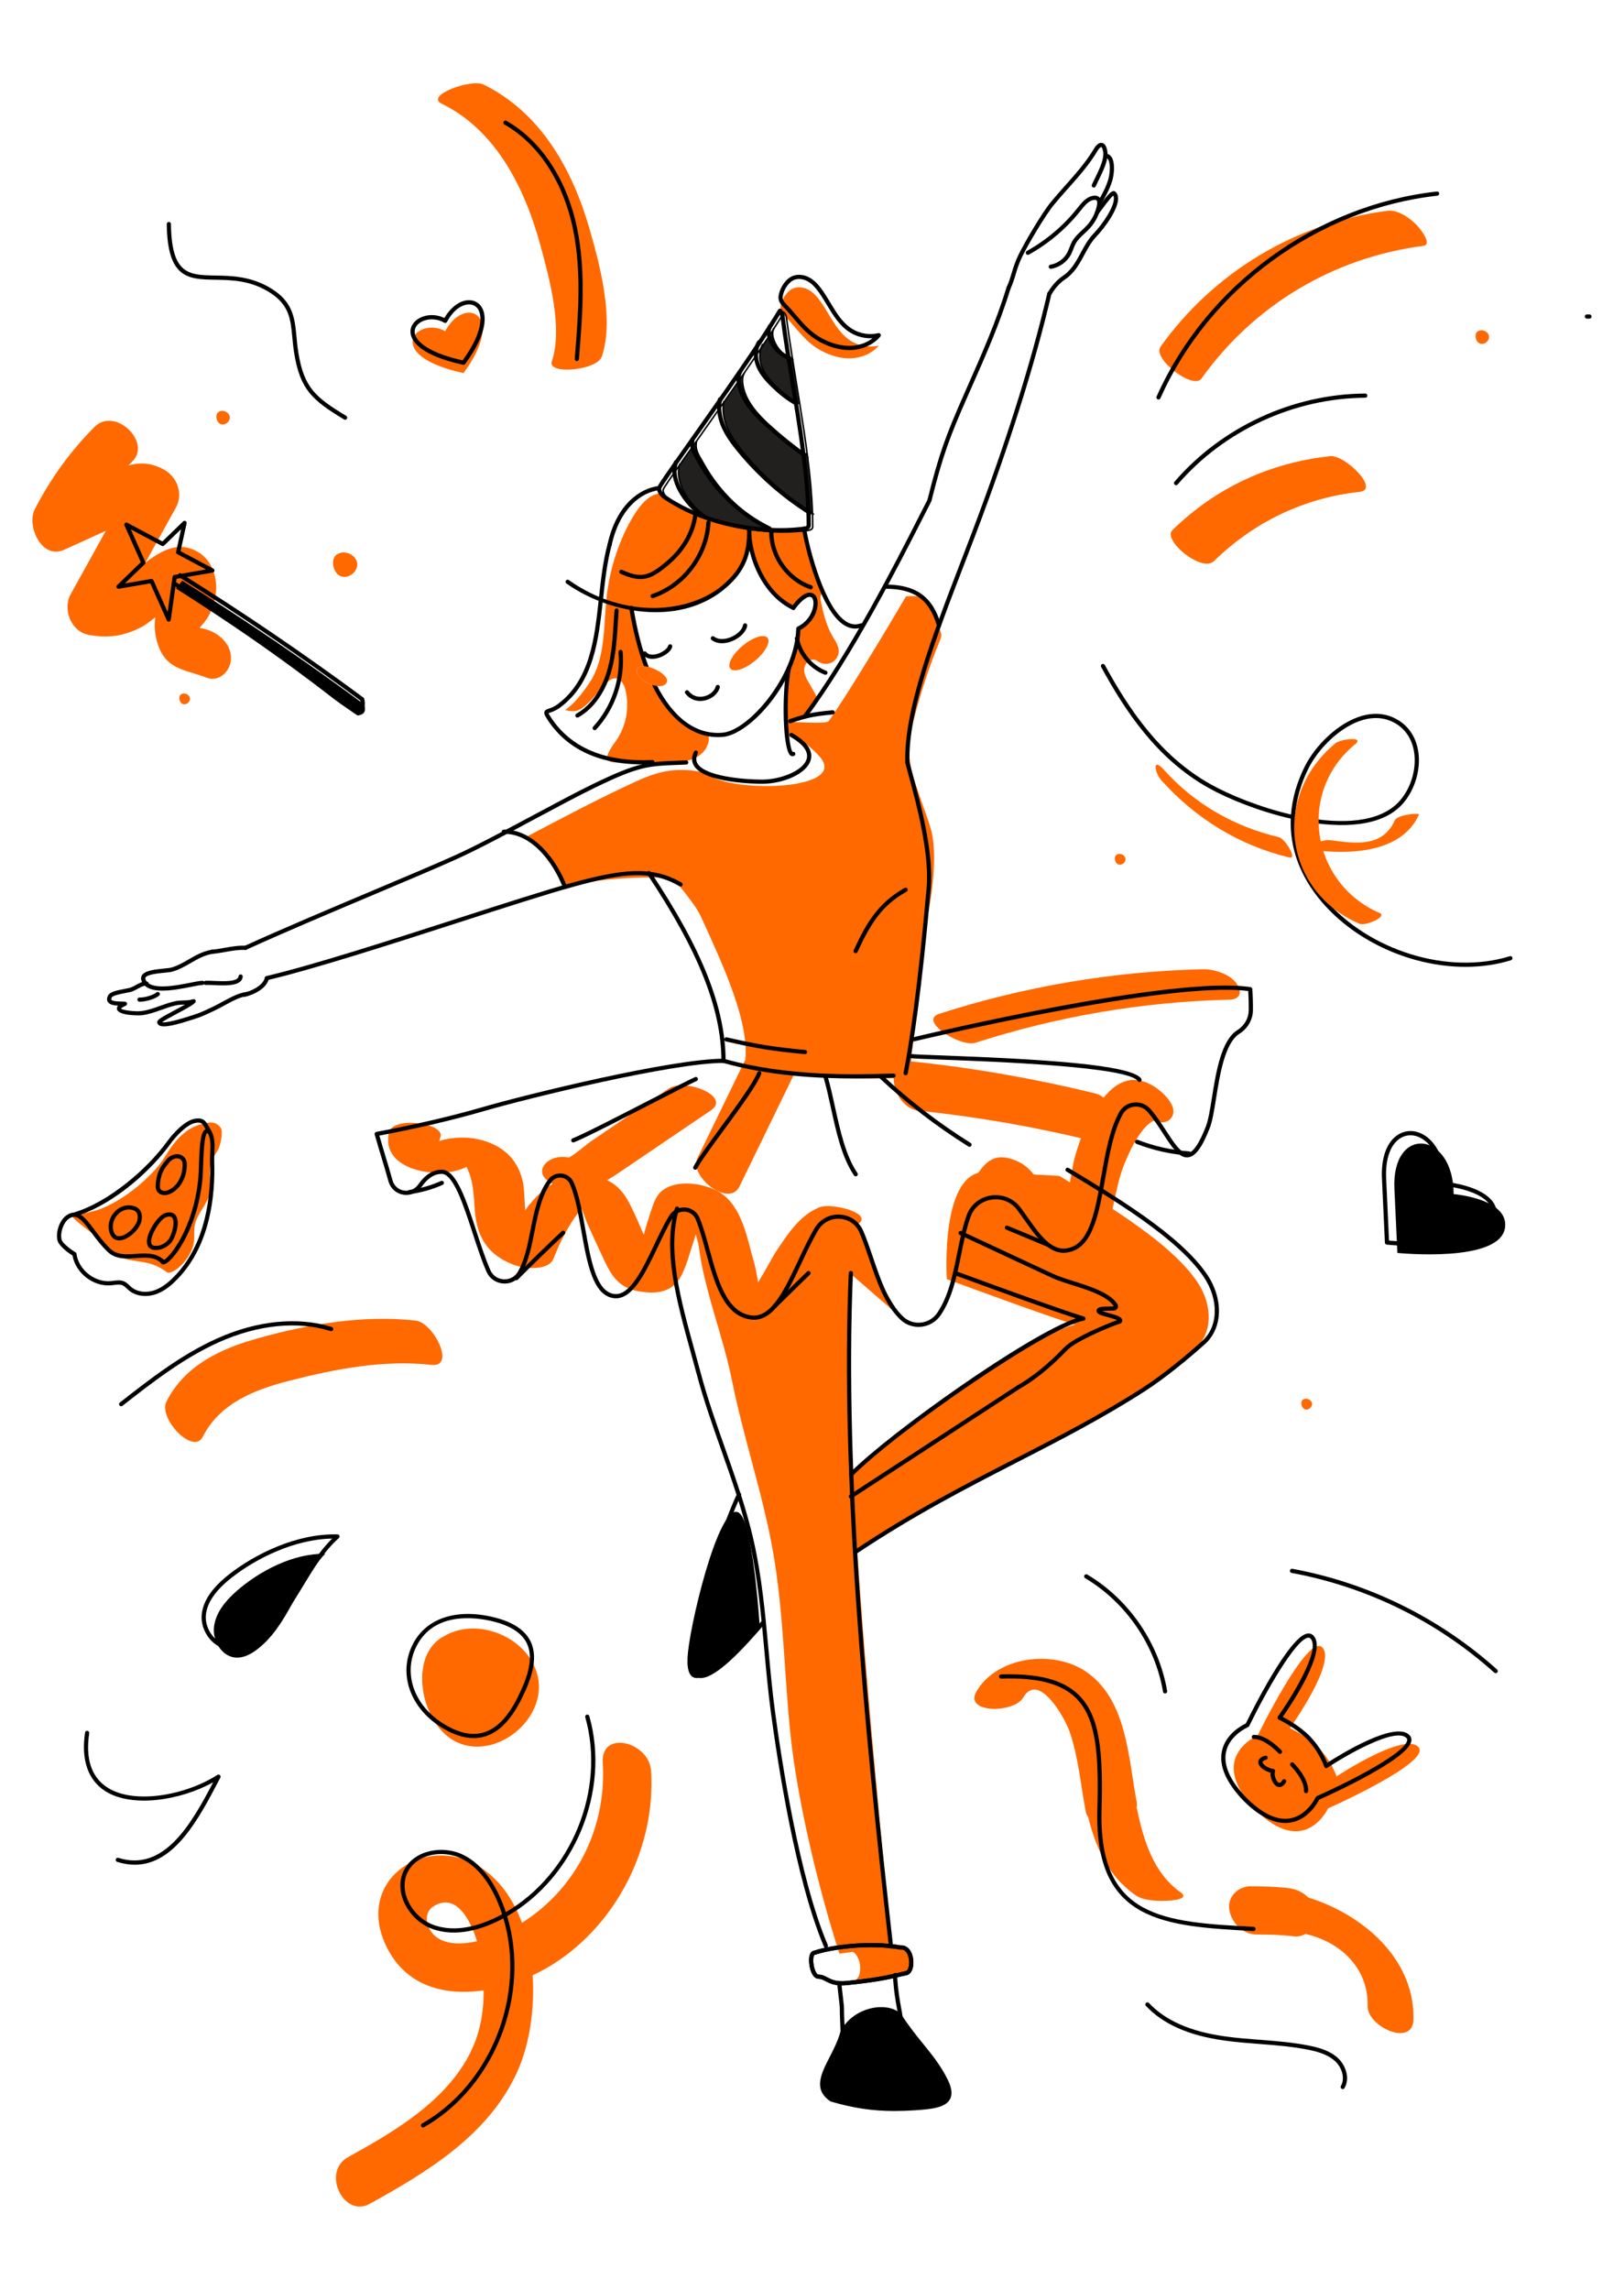 <?xml version="1.0" encoding="UTF-8"?> <!-- Generator: Adobe Illustrator 26.2.1, SVG Export Plug-In . SVG Version: 6.00 Build 0) --> <svg xmlns="http://www.w3.org/2000/svg" xmlns:xlink="http://www.w3.org/1999/xlink" id="Слой_1" x="0px" y="0px" viewBox="0 0 1042.266 1469.096" xml:space="preserve"> <g> <g> <path d="M932.924,766.096c0-40.613-39.904-44.61-38.004-3.44c1.9,41.17,1.9,41.17,1.9,41.17s66.535,6.828,69.143-16.573 C968.006,768.932,932.924,766.096,932.924,766.096z"></path> </g> <g> <path fill="#FF6900" d="M285.733,212.501c-17.602-10.093-41.657,15.136,11.734,26.871 C325.63,201.235,298.054,189.151,285.733,212.501z"></path> </g> <g> <g> <path fill="#FF6900" d="M811.357,1121.023c7.953-0.145,16.79,9.536,16.79,9.536"></path> </g> <g> <path fill="#FF6900" d="M805.184,1160.522c32.066,32.457,47.123-0.313,47.123-0.313s67.252-29.808,57.954-39.443 c-9.298-9.635-52.467,18.905-52.467,18.905s-3.148-9.853-11.769-18.56c-7.983-7.818-18.129-12.423-18.129-12.423 s30.059-42.125,20.761-51.761c-9.298-9.635-41.481,56.513-41.481,56.513S773.889,1127.321,805.184,1160.522z"></path> </g> <g> <path fill="#FF6900" d="M844.878,1155.76c0.428-7.943-8.933-17.119-8.933-17.119"></path> </g> <g> <path fill="#FF6900" d="M830.823,1149.418c-3.924,6.778-8.592-2.42-7.182-6.582c-4.947-0.477-12.455-6.235-4.758-8.501"></path> </g> </g> <g> <g> <path fill="#FF6900" d="M771.033,242.914c33.815-47.241,84.733-77.653,142.327-85.164c6.629-0.865-2.804-12.03-4.231-13.454 c-4.653-4.639-11.957-9.94-18.918-9.032c-58.437,7.621-111.097,39.242-145.391,87.153 C739.319,230.102,765.785,250.246,771.033,242.914L771.033,242.914z"></path> </g> </g> <g> <g> <path fill="#FF6900" d="M779.153,359.954c25.513-24.988,57.837-40.567,93.388-44.377c13.389-1.435-9.403-23.915-18.801-22.908 c-38.807,4.16-73.438,20.175-101.355,47.517C745.93,346.508,771.3,367.645,779.153,359.954L779.153,359.954z"></path> </g> </g> <g> <g> <path fill="#FF6900" d="M60.523,274.012c-15.519,15.704-28.116,33.087-38.207,52.724c-5.42,10.548,4.365,32.545,18.84,25.973 c10.17-4.617,20.339-9.234,30.509-13.851c4.354-1.977,20.453-12.421,24.309-10.321c-2.596-8.181-5.193-16.362-7.789-24.544 c-14.281,25.757-28.561,51.514-42.842,77.271c-5.233,9.438,0.081,23.86,11.483,26.024c12.703,2.411,23.263,0.79,34.744-5.413 c5.898-3.186,24.847-20.696,30.12-18.891c-4.109-3.685-8.219-7.37-12.328-11.055c1.1,2.795-8.022,16.843-8.885,20.092 c-1.783,6.716-1.497,13.893,0.542,20.47c5.41,17.452,17.416,16.779,31.64,22.299c7.711,2.992,14.935-3.931,15.527-11.263 c0.73-9.042-6.045-16.031-13.816-19.046c-8.34-3.236-7.603,1.29-1.663-7.419c3.154-4.624,5.148-10.921,5.815-16.439 c1.206-9.972-2.384-21.177-11.427-26.467c-25.842-15.118-43.912,27.501-68.558,22.823c3.828,8.675,7.656,17.349,11.483,26.024 c14.281-25.757,28.561-51.514,42.842-77.271c4.883-8.808,1.034-19.738-7.789-24.544c-10.927-5.952-20.078-4.284-31.157,0.535 c-15.355,6.68-30.515,13.854-45.763,20.777c6.28,8.658,12.56,17.316,18.84,25.973c10.091-19.637,22.688-37.02,38.207-52.724 C97.204,283.604,73.767,260.61,60.523,274.012L60.523,274.012z"></path> </g> </g> <g> <g> <path fill="#FF6900" d="M130.181,921.742c10.816-21.438,33.127-30.147,55.195-35.826c29.702-7.644,60.819-13.659,91.519-10.257 c15.895,1.761,1.299-27.151-10.148-28.419c-34.049-3.773-68.944,2.329-101.746,11.511c-23.805,6.663-46.595,17.495-58.188,40.472 C101.419,909.914,124.056,933.883,130.181,921.742L130.181,921.742z"></path> </g> </g> <g> <g> <path fill="#FF6900" d="M386.846,1130.684c2.065,33.377-9.926,65.967-34.309,89.225c-12.21,11.646-27.264,20.994-43.767,24.959 c-8.969,2.155-21.449,3.829-29.24-2.515c-5.671-4.619-8.559-14.905-1.145-19.442c18.002-11.017,27.778,19.529,29.784,30.786 c3.73,20.923,3.503,43.288-6.055,62.672c-15.563,31.561-48.976,51.157-78.656,67.515c-17.366,9.572-2.828,39.173,13.681,30.073 c37.372-20.598,76.523-44.348,94.824-84.777c16.958-37.462,14.966-105.376-22.842-130.63 c-34.798-23.244-80.061,6.4-62.339,47.587c19.363,45.001,75.124,35.055,108.545,13.759 c40.97-26.105,65.521-75.437,62.535-123.703C416.703,1117.441,385.544,1109.632,386.846,1130.684L386.846,1130.684z"></path> </g> </g> <g> <g> <path fill="#FF6900" d="M833.657,1239.956c24.348,3.823,44.703,21.238,44.063,46.995c-0.33,13.291,28.966,26.672,29.411,8.751 c1.109-44.67-43.111-75.693-83.13-81.977c-7.523-1.181-11.124,5.641-9.106,12.032 C817.382,1233.634,825.98,1238.75,833.657,1239.956L833.657,1239.956z"></path> </g> </g> <g> <g> <path fill="#FF6900" d="M806.195,1241.077c8.142,0.02,16.259,0.217,24.346,1.219c8.07,1,14.98-7.205,13.829-14.914 c-1.356-9.078-8.46-14.909-17.254-15.998c-8.087-1.002-16.205-1.199-24.346-1.219c-8.02-0.02-15.083,6.518-13.829,14.914 C790.171,1233.316,797.453,1241.055,806.195,1241.077L806.195,1241.077z"></path> </g> </g> <g> <g> <path fill="#FF6900" d="M696.643,1158.024c4.771,22.872,12.316,43.876,32.04,57.822c5.605,3.963,16.003,3.982,22.551,3.455 c3.121-0.251,12.038-1.315,6.441-5.272c-17.41-12.31-23.73-33.281-27.878-53.17 C728.101,1152.728,695.918,1154.549,696.643,1158.024L696.643,1158.024z"></path> </g> </g> <g> <g> <path fill="#FF6900" d="M656.663,1089.121c9.835-16.955,26.629,12.69,29.747,21.681c5.743,16.561,7.155,34.581,10.461,51.724 c2.432,12.609,35.139,6.483,32.699-6.17c-5.497-28.506-6.219-66.832-33.493-84.48c-20.827-13.477-56.4-9.103-69.397,13.302 C618.444,1099.375,650.762,1099.295,656.663,1089.121L656.663,1089.121z"></path> </g> </g> <g> <g> <path fill="#FF6900" d="M386.26,228.694c8.078-24.034-1.347-59.165-8.033-82.285c-10.949-37.861-31.37-74.355-67.987-92.195 c-7.767-3.784-37.719,6.976-26.771,12.31c35,17.051,53.442,54.482,63.235,90.446c5.704,20.946,14.728,53.31,7.448,74.968 C351.263,240.535,383.203,237.79,386.26,228.694L386.26,228.694z"></path> </g> </g> <g> <path fill="#FF6900" d="M508.252,389.981c2.266-2.281,10.066-13.227,14.102-6.901c1.729,2.71,2.191,7.332,0.74,10.201 s-4.048,4.998-6.805,6.652c-1.45,0.87-3.082,1.768-3.653,3.36c-0.184,0.514-0.24,1.064-0.3,1.606 c-0.979,8.815-3.178,18.05-7.05,25.868c0.187,3.012-1.049,32.571-1.049,32.571c1.218,0.541,10.951-2.877,12.127-3.504l8.23-11.459 c0.255-0.745-5.263-9.92-6.676-12.449s-2.292-5.555-1.464-8.331c0.827-2.777,3.82-5.008,6.606-4.213 c1.19,0.339,2.182,1.15,3.288,1.706c2.506,1.261,5.665,1.119,8.047-0.363s3.906-4.252,3.883-7.058 c-0.03-3.615-2.366-6.73-4.18-9.858c-4.054-6.991-5.784-15.048-7.457-22.954c-0.518-2.447,0.609-3.825,1.418-5.019 c-5.225-12.519-10.262-27.201-12.007-40.654c-0.09-0.692-26.898,1.494-35.31-0.045 C480.742,361.741,493.223,381.567,508.252,389.981z"></path> </g> <g> <path fill="#FF6900" d="M424.365,316.85c0,0-7.578-2.227-17.219,13.209c-9.641,15.437-15.801,34.67-17.789,52.761 c-1.988,18.091-0.711,39.759-10.831,54.887c-5.159,7.712-10.529,14.424-15.916,17.808c6.166,1.643,9.167,0.724,13.904-3.551 c4.737-4.276,8.326-9.688,12.981-14.053c1.488-1.395,3.26-2.746,5.299-2.745c3.591,0.002,5.74,3.985,6.598,7.472 c2.544,10.336,0.782,21.663-4.784,30.737c-1.791,2.921-7.587,9.824-6.803,13.16c0.964,4.099,9.348,2.013,13.475,2.853 c7.49,1.524,16.335-1.121,23.925-0.216c6.326,0.755,12.47-0.199,18.357-2.637c5.886-2.438,10.496-8.762,9.11-14.981 c-18.46-4.298-26.32-14.673-34.566-31.74c-0.001-0.001-0.001-0.003-0.002-0.004c-6.788-1.625-14.566-7.893-10.229-11.675 c1.005-0.876,2.957-0.953,5.217-0.511c-4.083-11.325-7.551-28.72-9.908-37.643c17.311,4.532,38.846,1.772,53.558-8.414 c14.712-10.187,24.284-25.956,22.001-42.43C451.953,335.819,428.145,321.88,424.365,316.85z"></path> </g> <g> <path fill="#FF6900" d="M509.322,184.93c3.203-1.258,6.934-0.564,9.906,1.17c2.972,1.734,5.288,4.4,7.291,7.198 c6.415,8.956,10.665,20.18,20.152,25.78c5.147,3.038,11.48,4,17.298,2.629c-4.331,5.16-11.113,7.919-17.845,8.17 c-6.732,0.251-13.401-1.824-19.329-5.024c-9.743-5.261-14.699-13.214-21.984-20.997c-2.875-3.072-4.72-4.318-3.458-8.848 C502.469,191.002,505.32,186.502,509.322,184.93z"></path> </g> <g id="XMLID_00000049186763888436434670000011616482575717516730_"> <g> <path fill="#221F1F" d="M518.188,292.287c1.664,12.711,2.862,25.223,3.261,37.202c-16.971-10.848-32.211-24.291-44.855-39.864 c-3.727-4.592-7.321-9.45-9.716-14.907c-2.263-5.191-3.394-10.914-2.396-16.505c4.326-6.189,8.785-12.578,13.111-18.834 l0.067,0.067c-1.264,2.13-1.264,4.725-0.932,7.121c1.531,10.715,9.517,19.3,17.503,26.62c7.52,6.855,15.373,13.244,23.626,19.167 L518.188,292.287z"></path> <path fill="#221F1F" d="M513.263,259.078l-0.732,0.133c-5.058-2.862-9.583-6.589-13.71-10.582 c-3.86-3.727-7.454-7.72-9.583-12.645c-1.664-3.927-2.196-8.652-0.799-12.645c2.795-4.126,5.391-8.119,7.853-11.846 c-0.799,2.196-0.399,4.725,0.466,6.921c2.063,5.457,6.522,9.983,11.913,12.179C510.135,239.911,511.732,249.494,513.263,259.078z "></path> <path fill="#221F1F" d="M496.492,340.204l-0.067,0.998c-13.576-0.666-28.284-3.328-42.26-8.519l0.133-0.399 c-6.322-4.193-11.646-9.983-15.307-16.638c-2.795-5.324-4.659-11.646-2.795-17.37c3.128-4.459,6.788-9.65,10.848-15.307 c-1.198,5.857,1.531,9.051,4.459,14.309C461.619,315.713,477.592,330.953,496.492,340.204z"></path> </g> <g> <path fill="none" stroke="#000000" stroke-miterlimit="10" d="M496.292,211.427c2.529-3.927,4.858-7.653,6.855-10.981 c1.264,0.998,1.531,2.729,1.73,4.326c1.065,8.319,2.396,16.971,3.793,25.822c1.464,9.317,3.061,18.901,4.592,28.484 c1.797,11.047,3.527,22.228,4.925,33.209c1.664,12.711,2.862,25.223,3.261,37.202c0.067,2.862,0.133,5.723,0.133,8.519 c0,2.263-3.128,2.329-5.391,2.595c-6.123,0.665-12.778,0.865-19.766,0.599c-13.576-0.666-28.284-3.328-42.26-8.519 c-8.385-3.061-16.505-7.054-23.958-11.979c-2.396-1.531-4.858-3.727-4.592-6.522c0.067-0.732,4.193-6.788,10.582-15.906 c3.128-4.459,6.788-9.65,10.848-15.307c5.324-7.587,11.314-16.039,17.436-24.757c4.326-6.189,8.785-12.578,13.111-18.834 c3.727-5.457,7.387-10.848,10.848-16.039c2.795-4.126,5.391-8.119,7.853-11.846"></path> <path fill="none" stroke="#000000" stroke-miterlimit="10" d="M447.045,282.97c-1.198,5.857,1.531,9.051,4.459,14.309 c10.116,18.435,26.088,33.675,44.989,42.926"></path> <path fill="none" stroke="#000000" stroke-miterlimit="10" d="M464.614,257.281c-0.067,0.333-0.133,0.599-0.133,0.932 c-0.998,5.59,0.133,11.314,2.396,16.505c2.396,5.457,5.99,10.315,9.716,14.907c12.645,15.573,27.885,29.016,44.855,39.864 c0.333,0.2,0.599,0.399,0.932,0.599"></path> <path fill="none" stroke="#000000" stroke-miterlimit="10" d="M477.658,239.445c-1.264,2.13-1.264,4.725-0.932,7.121 c1.531,10.715,9.517,19.3,17.503,26.62c7.52,6.855,15.373,13.244,23.626,19.167c-0.266-0.532-0.466-1.065-0.666-1.664"></path> <path fill="none" stroke="#000000" stroke-miterlimit="10" d="M489.637,220.678c-0.532,0.799-0.932,1.73-1.198,2.662 c-1.398,3.993-0.865,8.718,0.799,12.645c2.13,4.925,5.723,8.918,9.583,12.645c4.126,3.993,8.652,7.72,13.71,10.582"></path> <path fill="none" stroke="#000000" stroke-miterlimit="10" d="M496.758,210.429c-0.2,0.333-0.399,0.666-0.466,0.998 c-0.067,0.067,0,0.067,0,0.067c-0.799,2.196-0.399,4.725,0.466,6.921c2.063,5.457,6.522,9.983,11.913,12.179 c0.2,0.133,0.333,0.2,0.532,0.266"></path> <path fill="none" stroke="#000000" stroke-miterlimit="10" d="M436.396,297.611c-0.067,0.2-0.133,0.466-0.2,0.665 c-1.863,5.723,0,12.046,2.795,17.37c3.66,6.655,8.984,12.445,15.307,16.638"></path> </g> </g> <g> <path fill="#FF6900" d="M578.045,1249.458c7.774-0.787,8.886,15.421,3.391,16.493c-8.505,1.66-40.36,5.955-35.106,5.386 c8.899-0.963,6.392-17.932,0-19.501C556.159,1248.523,557.591,1245.764,578.045,1249.458"></path> </g> <g> <path fill="#FF6900" d="M679.876,754.431c32.234,19.375,72.001,43.483,88.507,67.977c10.211,15.152,9.683,33.01-1.032,42.71 c-10.941,9.904-26.631,22.621-38.782,30.4c-59.633,38.178-115.955,58.186-184.708,104.015l-2.773-49.697 c28.229-28.284,125.176-96.03,148.977-99.916c-21.008-6.62-62.631-22.04-82.408-29.238c0,0-4.639-70.442,25.686-68.813 C663.669,753.497,679.876,754.431,679.876,754.431z"></path> </g> <g> <path fill="#FF6900" d="M555.874,798.099c-2.824-15.354-20.971-19.69-22.572-11.384c-1.601,8.306,3.62,22.717,3.62,22.717 l41.833,36.246l-14.191-23.116"></path> </g> <g> <path fill="#FF6900" d="M571.833,1248.719c-11.745-137.43-30.256-293.424-25.767-431.994c0,0-10.152-100.259-61.38,21.597 c-6.727,16.001-11.551-100.739-35.327-65.059c-7.298,31.29,12.812,74.403,20.356,112.13c7.544,37.727,20.09,73.531,26.644,111.581 c6.451,37.449,6.952,76.196,10.798,114.268c4.457,44.12,18.379,101.229,31.58,142.163"></path> </g> <g> <g> <g> <path fill="#FF6900" d="M626.102,668.985c52.984-17.047,107.474-26.298,163.119-27.645c7.197-0.174,7.916-5.438,4.367-10.431 c-4.287-6.031-14.644-9.257-21.704-9.086c-57.571,1.394-114.346,10.983-169.168,28.621 C589.157,654.806,616.339,672.126,626.102,668.985L626.102,668.985z"></path> </g> </g> <g> <g> <path fill="#FF6900" d="M589.579,712.58c36.967,3.877,73.454,10.135,109.568,18.944c20.393,4.974,20.46-25.958,3.408-30.117 c-38.53-9.398-77.533-16.242-116.979-20.379C565.906,678.965,572.654,710.805,589.579,712.58L589.579,712.58z"></path> </g> </g> <g> <g> <path fill="#FF6900" d="M488.957,658.067c-13.788,28.322-27.576,56.643-41.364,84.965 c-5.626,11.557,20.247,32.018,26.986,18.175c13.788-28.322,27.576-56.643,41.364-84.965 C521.569,664.685,495.696,644.224,488.957,658.067L488.957,658.067z"></path> </g> </g> <g> <g> <path fill="#FF6900" d="M351.556,757.503c16.432,11.766,30.481,5.148,45.546-5.06c19.687-13.34,39.375-26.68,59.062-40.019 c13.495-9.144-16.844-20.9-26.913-14.077c-11.484,7.782-22.969,15.563-34.453,23.345c-4.922,3.335-9.844,6.67-14.766,10.005 c-5.213,3.532-13.96,12.165-20.306,12.981c6.567,1.519,13.133,3.037,19.7,4.556c-0.842-0.603-1.683-1.205-2.525-1.808 c-6.08-4.353-16.139-7.123-23.259-3.558C347.826,746.78,345.268,753.001,351.556,757.503L351.556,757.503z"></path> </g> </g> <g> <g> <path fill="#FF6900" d="M249.631,726.574c-5.627,24.911,32.612,30.274,48.653,22.589c7.632-3.657,0.44-1.64,0.586-1.395 c2.552,4.27,3.793,9.231,4.567,14.126c1.274,8.058,0.733,16.268,2.777,24.231c3.377,13.155,11.273,20.633,23.673,25.398 c6.543,2.515,22.215,4.096,25.435-4.217c4.205-10.854,16.01-36.473,29.151-39.413c-5.582-0.431-11.163-0.862-16.745-1.293 c3.791,1.311,7.698,15.159,9.194,18.403c3.729,8.085,7.362,16.221,11.189,24.26c5.794,12.171,11.299,18.249,25.299,19.685 c11.263,1.155,19.345-1.26,24.409-11.598c3.239-6.614,5.045-14.379,7.483-21.334c1.594-4.546,4.936-21.635,9.385-23.313 c-5.427,0.195-10.854,0.389-16.281,0.584c4.466,0.964,11.912,33.099,13.198,37.813c1.938,7.104,2.323,14.548,4.141,21.682 c4.048,15.888,16.464,22.553,33.086,19.41c13.978-2.643,21.936-14.711,29.5-25.744c7.415-10.814,17.188-34.502,29.933-39.918 c16.37-6.956-14.155-15.498-22.683-11.875c-12.565,5.339-19.938,16.959-27.318,27.935c-4.418,6.57-17.955,34.994-26.362,36.18 c5.582,0.431,11.163,0.862,16.745,1.293c3.572,1.118-0.82-10.102-1.563-14.204c-0.973-5.372-1.688-10.812-3.196-16.073 c-4.366-15.229-7.613-36.083-22.181-44.923c-9.58-5.813-27.91-8.679-37.239-0.527c-4.73,4.133-6.257,11.837-8.244,17.467 c-3.009,8.525-7.188,30.284-14.115,35.629c6.329-0.608,12.657-1.216,18.986-1.824c3.948,0.639-5.273-17.577-6.293-19.789 c-3.981-8.632-7.445-17.856-12.14-26.134c-5.578-9.835-14.141-14.82-25.536-15.7c-28.481-2.199-46.079,27.785-54.979,50.758 c8.478-1.406,16.957-2.812,25.435-4.217c-13.163-5.059-9.602-31.552-11.998-42.207c-2.083-9.263-6.688-16.761-14.829-21.889 c-8.14-5.128-18.622-7.233-28.183-6.426c-4.642,0.392-10.229,1.255-14.22,3.886c-7.241,3.668-5.129,5.455,6.336,5.363 c-2.826-3.173-3.452-6.546-1.878-10.118C284.806,720.291,252.026,715.972,249.631,726.574L249.631,726.574z"></path> </g> </g> <g> <g> <path fill="#FF6900" d="M646.768,784.443c1.641-2.635,2.869-5.152,4.342-7.835c1.107-2.402,2.375-4.719,3.803-6.951 c-2.318-1.424-4.635-2.848-6.953-4.272c-1.6,1.065,9.51,18.004,10.636,19.443c7.199,9.197,22.133,24.394,35.51,21.645 c13.702-2.816,18.074-21.971,20.495-33.417c1.912-9.038,3.606-17.97,7.111-26.568c3.071-7.533,11.807-27.271,21.69-28.427 c-3.465-1.036-6.931-2.071-10.396-3.107c1.064,0.681,2.129,1.362,3.193,2.044c4.964,3.177,13.558,5.437,16.381-1.369 c2.801-6.753-6.776-15.326-11.36-18.26c-19.193-12.285-31.892,2.683-41.167,19.496c-5.068,9.187-8.729,18.761-11.082,28.992 c-1.514,6.583-4.256,35.165-14.382,34.544c3.465,1.036,6.931,2.071,10.396,3.107c-15.206-7.961-14.412-30.716-32.272-38.583 c-17.934-7.901-23.146,4.85-31.347,18.023C614.291,774.313,640.252,794.909,646.768,784.443L646.768,784.443z"></path> </g> </g> </g> <g> <path fill="#FF6900" d="M409.24,500.875c-23.75,10.769-48.873,24.154-71.956,36.286c8.771,4.792,17.147,16.264,25.279,31.875 c17.315-4.827,42.479-6.313,58.131-6.08c10.154,0.151,10.752,0,10.752,0s14.492,16.536,18.179,24.631 c13.782,30.25,32.626,69.718,28.377,95.271c39.522,10.502,100.734,9.941,105.816,7.752c0,0,7.156-79.76,12.087-105.738 c2.718-14.319,5.473-37.553,1.776-51.968c-2.47-9.634-11.454-31.127-13.122-40.931c-2.573-15.119-1.208-18.38,2.67-33.218 c4.241-16.228,9.569-32.173,15.936-47.691c0.655-1.596,1.346-3.385,0.733-4.997c-8.255-21.698-6.09-24.408-22.418-23.5 c0,0-32.919,56.222-49.603,80.07c-1.64,2.344-25.985-0.069-27.637,0.704v7.544c5.926-0.641,19.124,10.859,22.717,15.652 c16.004,21.348-61.761,22.203-73.743,9.247C435.85,492.231,424.684,493.872,409.24,500.875z"></path> </g> <g> <path d="M476.28,972.934c-11.684-19.666-32.18,62.357-34.763,87.185c-4.195,40.324,34.345-4.427,45.976-18.001 C487.493,1042.117,483.79,985.576,476.28,972.934z"></path> </g> <g> <path d="M540.799,1303.343c9.571-16.578,31.793-17.463,37.171-9.227c10.857,16.627,21.306,25.183,28.929,40.428 c7.493,14.986-3.364,16.915-19.394,17.979c-20.368,1.353-34.784,0-53.87-5.532 C518.596,1336.748,535.935,1322.214,540.799,1303.343z"></path> </g> <g> <path fill="#FF6900" d="M216.667,355.447c-4.894,2.461-3.21,11.915,1.794,14.145c5.004,2.23,11.452-2.777,10.756-8.211 C228.522,355.947,221.38,352.653,216.667,355.447"></path> </g> <g> <path fill="#FF6900" d="M285.061,1049.708c-23.619,11.878-15.491,57.5,8.657,68.262s55.267-13.402,51.908-39.625 C342.266,1052.121,307.801,1036.223,285.061,1049.708"></path> </g> <g> <path fill="#FF6900" d="M140.482,264.15c-2.728,1.372-1.79,6.642,1,7.885c2.79,1.243,6.384-1.548,5.996-4.577 C147.09,264.428,143.108,262.592,140.482,264.15"></path> </g> <g> <path fill="#FF6900" d="M948.627,212.462c-2.728,1.372-1.789,6.642,1,7.885s6.384-1.548,5.996-4.577 S951.254,210.904,948.627,212.462"></path> </g> <g> <path fill="#FF6900" d="M116.357,445.35c-2.166,1.089-1.421,5.273,0.794,6.26c2.214,0.987,5.068-1.229,4.76-3.634 C121.602,445.571,118.442,444.114,116.357,445.35"></path> </g> <g> <path fill="#FF6900" d="M716.775,548.287c-2.166,1.089-1.421,5.273,0.794,6.26c2.214,0.987,5.068-1.229,4.76-3.634 S718.86,547.05,716.775,548.287"></path> </g> <g> <path fill="#FF6900" d="M836.478,897.827c-2.166,1.089-1.421,5.273,0.794,6.26c2.214,0.987,5.068-1.229,4.76-3.634 S838.564,896.59,836.478,897.827"></path> </g> <g> <path d="M1020.12,204.417h-1.664c-0.742,0-1.345-0.602-1.345-1.345s0.602-1.345,1.345-1.345h1.664 c0.742,0,1.345,0.602,1.345,1.345S1020.862,204.417,1020.12,204.417z"></path> </g> <g> <path d="M582.358,490.517c-0.723,0-1.32-0.574-1.345-1.301c-1.075-33.587,17.509-81.899,35.484-128.622 c2.36-6.138,4.709-12.242,6.999-18.278c21.878-57.666,38.238-109.503,48.624-154.068c0.17-0.725,0.904-1.178,1.615-1.005 c0.723,0.168,1.173,0.891,1.005,1.615c-10.414,44.682-26.809,96.635-48.729,154.411c-2.292,6.041-4.642,12.151-7.004,18.292 c-17.877,46.472-36.363,94.526-35.303,127.567c0.023,0.742-0.559,1.364-1.301,1.389 C582.386,490.517,582.372,490.517,582.358,490.517z"></path> </g> <g> <path d="M508.612,485.165c-0.445,0-0.886-0.14-1.289-0.42c-4.945-3.415-5.733-38.441-2.359-56.448 c0.135-0.732,0.841-1.212,1.569-1.075c0.73,0.137,1.212,0.841,1.075,1.569c-3.807,20.311-1.588,50.606,1.087,53.599 c0.592-0.184,1.243,0.044,1.571,0.587c0.378,0.634,0.186,1.448-0.445,1.833C509.433,485.046,509.02,485.165,508.612,485.165z M508.852,482.532h0.033H508.852z"></path> </g> <g> <path d="M548.335,691.902c-23.037,0-54.593-1.576-84.356-10.03c-0.714-0.203-1.129-0.947-0.926-1.662 c0.203-0.713,0.946-1.124,1.662-0.926c40.18,11.415,83.819,10.161,104.796,9.559l3.915-0.109c0.811,0.01,1.359,0.567,1.38,1.31 c0.019,0.742-0.567,1.361-1.31,1.38l-3.908,0.109C563.96,691.694,556.71,691.902,548.335,691.902z"></path> </g> <g> <path d="M540.336,1273.763c-5.332,0-8.193-1.506-10.569-2.756c-1.583-0.833-2.833-1.492-4.514-1.492 c-3.924,0-6.013-6.882-6.013-11.848c0-1.635,0.222-2.984,0.664-4.013c0.755-1.762,1.977-2.175,2.774-2.241 c10.517-3.495,35.184-6.924,55.432-3.309c3.975-0.273,7.101,3.043,7.917,8.556c0.697,4.717-0.567,9.876-4.332,10.612 c-2.033,0.396-3.821,0.816-5.712,1.257c-6.144,1.439-13.107,3.068-32.199,5.047 C542.528,1273.703,541.385,1273.763,540.336,1273.763z M559.022,1249.245c-14.578,0-28.565,2.381-35.664,4.777 c-0.32,0.109-0.669-0.035-0.982,0.69c-0.289,0.676-0.447,1.723-0.447,2.956c0,4.542,1.933,9.158,3.324,9.158 c2.345,0,4.006,0.876,5.766,1.8c2.655,1.397,5.663,2.973,12.487,2.273c18.922-1.961,25.797-3.569,31.863-4.99 c1.923-0.448,3.742-0.876,5.81-1.278c1.713-0.333,2.733-3.873,2.185-7.575c-0.457-3.082-2.087-6.605-5.183-6.258 c-0.119,0.01-0.25,0.007-0.375-0.014C571.778,1249.693,565.343,1249.245,559.022,1249.245z"></path> </g> <g> <path d="M540.798,1304.687c-0.713,0-1.308-0.56-1.341-1.282c-0.482-10.132-0.482-13.102-0.482-14.53c0-1.32,0-1.32-0.431-5.043 c-0.233-2.024-0.594-5.134-1.143-10.111c-0.082-0.739,0.45-1.401,1.187-1.485c0.748-0.049,1.404,0.452,1.485,1.191 c0.552,4.97,0.911,8.073,1.143,10.097c0.44,3.803,0.448,3.877,0.448,5.351c0,1.408,0,4.336,0.478,14.404 c0.035,0.742-0.538,1.369-1.28,1.408C540.842,1304.687,540.821,1304.687,540.798,1304.687z"></path> </g> <g> <path d="M577.968,1295.462c-0.667,0-1.247-0.497-1.333-1.177c-0.207-1.618-0.531-3.373-0.905-5.393 c-0.898-4.864-2.129-11.526-2.683-21.675c-0.04-0.742,0.529-1.376,1.27-1.415c0.727-0.14,1.376,0.525,1.417,1.268 c0.543,9.978,1.756,16.541,2.642,21.332c0.383,2.08,0.716,3.88,0.928,5.547c0.093,0.735-0.427,1.408-1.164,1.502 C578.082,1295.459,578.024,1295.462,577.968,1295.462z"></path> </g> <g> <path d="M464.346,681.923c-0.742,0-1.343-0.601-1.345-1.343c-0.063-33.445-14.755-70.355-47.636-119.677 c-0.411-0.618-0.245-1.453,0.373-1.865c0.618-0.41,1.453-0.245,1.865,0.373c33.193,49.788,48.025,87.158,48.088,121.166 c0.002,0.742-0.599,1.345-1.343,1.347H464.346z"></path> </g> <g> <path d="M940.545,620.29c-33.946,0.003-70.132-15.609-92.413-41.842c-13.807-16.259-20.438-34.477-19.719-53.241 c-20.39-4.686-40.066-12.608-52.779-19.717c-33.566-18.771-53.681-49.737-68.929-77.553c-0.357-0.651-0.119-1.469,0.532-1.825 c0.657-0.359,1.471-0.117,1.825,0.532c15.066,27.48,34.913,58.059,67.886,76.499c12.459,6.968,31.712,14.765,51.615,19.428 c0.765-10.254,3.718-20.65,8.883-30.964c6.397-12.771,21.078-27.989,36.76-32.365c8.628-2.402,16.569-1.378,23.597,3.05 c7.43,4.682,11.948,12.669,12.725,22.489c0.982,12.419-4.302,25.979-13.149,33.743c-14.728,12.921-40.84,12.746-66.271,7.281 c-0.548,17.94,5.864,35.347,19.074,50.9c28.234,33.244,79.29,49.041,118.772,36.76c0.716-0.228,1.464,0.177,1.683,0.884 c0.221,0.709-0.175,1.462-0.884,1.683C960.499,618.914,950.618,620.29,940.545,620.29z M831.238,523.179 c24.806,5.435,50.2,5.752,64.366-6.675c8.242-7.234,13.163-19.896,12.244-31.511c-0.709-8.953-4.786-16.208-11.477-20.425 c-6.36-4.01-13.571-4.926-21.442-2.735C860,466,845.982,480.57,839.852,492.812C834.784,502.928,831.923,513.125,831.238,523.179z "></path> </g> <g> <path d="M549.131,996.932c-0.434,0-0.862-0.21-1.121-0.599c-0.412-0.616-0.245-1.453,0.373-1.867 c37.282-24.851,70.873-42.099,103.357-58.78c27.807-14.282,54.073-27.769,81.371-45.244c13.042-8.353,28.947-21.524,38.606-30.269 c10.23-9.26,10.575-26.483,0.82-40.958c-16.572-24.596-57.904-49.436-88.086-67.577c-0.636-0.382-0.842-1.208-0.459-1.846 c0.38-0.637,1.205-0.844,1.846-0.459c30.395,18.267,72.023,43.29,88.93,68.376c10.51,15.595,9.986,34.293-1.247,44.46 c-9.732,8.811-25.778,22.095-38.96,30.535c-27.404,17.546-53.726,31.064-81.593,45.374 c-32.418,16.646-65.938,33.862-103.093,58.629C549.646,996.859,549.387,996.932,549.131,996.932z"></path> </g> <g> <path d="M449.658,1076.589c-0.944,0-1.823-0.165-2.63-0.511c-4.038-1.737-5.495-7.439-4.455-17.43 c2.625-25.229,20.887-80.437,30.533-100.424c0.326-0.665,1.124-0.946,1.797-0.627c0.669,0.322,0.949,1.128,0.627,1.797 c-9.57,19.826-27.683,74.55-30.281,99.534c-0.877,8.426,0.105,13.501,2.84,14.677c3.978,1.716,14.268-2.749,40.777-33.698 c0.485-0.56,1.334-0.63,1.896-0.147c0.564,0.483,0.629,1.334,0.145,1.898C476.723,1058.22,459.622,1076.585,449.658,1076.589z"></path> </g> <g> <path d="M546.356,947.237c-0.343,0-0.688-0.13-0.951-0.392c-0.525-0.525-0.525-1.376-0.002-1.902 c26.168-26.221,114.66-89.014,145.118-99.104c-18.336-6.003-47.494-16.667-67.311-23.916l-10.746-3.922 c-0.697-0.256-1.058-1.026-0.804-1.723c0.256-0.697,1.026-1.065,1.725-0.805l10.748,3.926 c21.472,7.852,53.919,19.721,71.605,25.296c0.594,0.186,0.982,0.756,0.937,1.38c-0.044,0.62-0.51,1.128-1.124,1.229 c-22.333,3.646-118.877,70.113-148.242,99.538C547.046,947.104,546.701,947.237,546.356,947.237z"></path> </g> <g> <path d="M489.141,502.86c-0.023,0-0.042,0-0.065,0c-3.737-0.005-36.699-0.375-43.612-11.44c-1.695-2.714-1.727-5.794-0.095-9.155 c0.324-0.667,1.126-0.942,1.798-0.622c0.667,0.326,0.946,1.129,0.622,1.798c-1.219,2.506-1.233,4.649-0.044,6.553 c5.003,8.008,29.225,10.158,41.334,10.175c0.019,0,0.039,0,0.058,0c11.844,0,26.58-5.735,28.611-13.432 c1.532-5.805-4.871-10.825-10.512-14.012c-0.646-0.366-0.874-1.187-0.51-1.833c0.368-0.648,1.187-0.869,1.833-0.51 c11.713,6.621,12.876,12.921,11.788,17.041C517.91,496.666,502.259,502.86,489.141,502.86z"></path> </g> <g> <path d="M157.49,609.437c-0.51,0-0.998-0.292-1.224-0.788c-0.308-0.676-0.009-1.473,0.667-1.781 c24.821-11.31,55.766-24.35,83.067-35.857c21.533-9.076,40.129-16.914,52.324-22.447c13.842-6.283,32.304-16.166,50.158-25.725 c14.236-7.621,27.683-14.819,38.476-20.052c28.492-13.812,34.995-14.052,54.301-14.765l5.101-0.194 c0.662-0.107,1.366,0.543,1.397,1.289c0.032,0.741-0.546,1.368-1.289,1.397l-5.11,0.196c-19.393,0.716-25.245,0.932-53.227,14.497 c-10.745,5.208-24.168,12.394-38.38,20.003c-17.892,9.58-36.394,19.484-50.317,25.802c-12.226,5.549-30.838,13.394-52.39,22.477 c-27.283,11.499-58.209,24.533-82.997,35.827C157.866,609.399,157.677,609.437,157.49,609.437z"></path> </g> <g> <path d="M171.288,628.86c-0.609,0-1.161-0.417-1.306-1.037c-0.172-0.721,0.277-1.446,1-1.616 c30.033-7.092,79.343-22.992,122.85-37.019c29.155-9.401,56.693-18.281,73.454-22.872c31.798-8.706,51.382-11.102,70.19-0.033 c0.639,0.376,0.853,1.201,0.476,1.842c-0.376,0.639-1.199,0.853-1.842,0.476c-18.087-10.648-36.375-8.386-68.113,0.31 c-16.703,4.574-44.215,13.445-73.34,22.836c-43.554,14.045-92.921,29.963-123.058,37.077 C171.495,628.848,171.392,628.86,171.288,628.86z"></path> </g> <g> <g> <path d="M104.285,635.554c-6.297,0.002-11.632-1.481-13.45-6.3c-0.608-1.611-0.196-2.814,0.254-3.541 c1.949-3.133,8.726-3.796,14.17-4.329c1.937-0.189,3.765-0.368,4.632-0.615c4.069-1.154,7.521-3.148,11.174-5.258 c4.428-2.557,9.008-5.201,14.73-6.188c0.739-0.114,1.425,0.366,1.553,1.098c0.126,0.73-0.366,1.427-1.098,1.553 c-5.248,0.905-9.421,3.315-13.84,5.868c-3.633,2.098-7.393,4.269-11.783,5.516c-1.1,0.312-2.868,0.485-5.106,0.704 c-4.076,0.399-10.899,1.066-12.145,3.071c-0.135,0.215-0.259,0.545-0.021,1.171c2.76,7.321,19.162,4.08,28.961,2.142 c3.343-0.66,5.983-1.182,7.554-1.208c0.821,0.002,1.354,0.581,1.366,1.324c0.012,0.742-0.58,1.354-1.324,1.366 c-1.329,0.021-3.992,0.548-7.076,1.157C117.283,634.183,110.34,635.554,104.285,635.554z"></path> </g> <g> <path d="M105.241,658.49c-1.273,0-2.304-0.184-3.021-0.601c-0.695-0.401-1.143-1.003-1.299-1.741 c-0.362-1.706,1.508-2.87,11.205-8.055c2.159-1.154,4.57-2.443,6.603-3.604c-0.18,0.005-0.362,0.01-0.546,0.016 c-1.734,0.051-3.525,0.102-5.498,0.539c-3.036,0.672-6.074,1.763-9.013,2.816c-3.968,1.424-8.072,2.896-12.396,3.453 c-2.166,0.278-15.057,0.35-16.175-3.69c-0.257-0.932,0.079-1.742,0.679-2.43c-2.732-0.135-5.481-0.59-6.602-2.448 c-0.683-1.129-0.62-2.508,0.184-4.094c1.142-2.247,5.178-3.176,10.757-4.243c1.625-0.31,3.159-0.604,3.868-0.87 c0.741-0.28,1.713-0.809,2.763-1.373c2.884-1.548,5.87-3.148,7.875-2.313c0.686,0.285,1.01,1.072,0.725,1.758 s-1.077,1.009-1.758,0.725c-0.828-0.341-4.031,1.375-5.57,2.201c-1.14,0.611-2.219,1.189-3.084,1.516 c-0.926,0.35-2.497,0.65-4.315,0.998c-2.672,0.511-8.232,1.574-8.862,2.818c-0.201,0.396-0.504,1.115-0.28,1.488 c0.674,1.115,4.716,1.18,6.659,1.21c0.856,0.014,1.614,0.028,2.177,0.081c0.611,0.058,1.105,0.522,1.201,1.128 c0.098,0.606-0.228,1.199-0.79,1.445c-2.718,1.185-3.024,1.865-3.035,1.893c0.798,0.97,8.981,2.084,13.238,1.532 c4.033-0.518,7.997-1.94,11.832-3.317c3.017-1.08,6.136-2.199,9.338-2.91c2.222-0.492,4.145-0.548,6.003-0.601 c2.065-0.06,3.847-0.11,5.726-0.751c0.571-0.196,1.196,0.012,1.537,0.504c0.343,0.494,0.319,1.154-0.061,1.618 c-1.22,1.499-5.315,3.749-11.913,7.277c-3.338,1.783-7.726,4.129-9.366,5.337c1.285,0.299,5.371,0.075,18.085-4.022 c0.763-0.245,1.376-0.443,1.783-0.566c4.038-1.212,7.682-2.937,11.541-4.763l1.544-0.73c1.678-0.79,3.544-1.812,5.505-2.886 c5.131-2.81,10.946-5.996,15.905-6.439c0.706-0.084,1.39,0.478,1.459,1.221c0.067,0.739-0.48,1.392-1.22,1.459 c-4.399,0.394-9.951,3.434-14.851,6.118c-2.014,1.101-3.931,2.15-5.652,2.961l-1.539,0.727c-3.952,1.872-7.687,3.639-11.918,4.91 c-0.396,0.117-0.989,0.31-1.732,0.548C116.087,656.55,109.383,658.49,105.241,658.49z"></path> </g> <g> <path d="M89.816,642.667c-0.121,0-0.236-0.002-0.35-0.005c-0.742-0.025-1.326-0.646-1.301-1.389 c0.025-0.742,0.679-1.313,1.389-1.301c3.257,0.151,8.864-1.562,10.836-3.255c0.566-0.478,1.415-0.419,1.896,0.145 c0.483,0.564,0.419,1.413-0.145,1.896C99.54,640.988,93.42,642.667,89.816,642.667z"></path> </g> <g> <path d="M143.122,632.182c-1.989,0-3.992-0.091-5.831-0.173c-2.185-0.1-4.069-0.187-5.244-0.086 c-0.713,0.054-1.39-0.483-1.453-1.226c-0.063-0.741,0.485-1.39,1.226-1.453c1.34-0.114,3.311-0.026,5.593,0.077 c5.738,0.261,15.336,0.693,15.672-2.951c0.068-0.741,0.721-1.291,1.464-1.215c0.739,0.068,1.284,0.723,1.215,1.464 C155.329,631.306,149.302,632.182,143.122,632.182z"></path> </g> <g> <path d="M136.02,611.994c-0.69,0-1.277-0.527-1.338-1.227c-0.065-0.741,0.483-1.392,1.222-1.457 c2.634-0.229,5.278-0.699,8.076-1.196c4.453-0.79,9.069-1.597,13.583-1.364c0.741,0.04,1.31,0.674,1.27,1.417 c-0.04,0.741-0.634,1.31-1.417,1.27c-4.213-0.228-8.664,0.562-12.965,1.326c-2.733,0.485-5.56,0.988-8.312,1.227 C136.099,611.992,136.058,611.994,136.02,611.994z"></path> </g> <g> <path d="M156.465,639.594c-0.636,0-1.201-0.452-1.32-1.1c-0.135-0.73,0.347-1.432,1.077-1.567 c4.878-0.904,12.625-4.612,13.755-9.703c0.163-0.725,0.877-1.179,1.604-1.023c0.727,0.161,1.184,0.879,1.023,1.604 c-1.488,6.703-10.538,10.774-15.891,11.766C156.63,639.587,156.546,639.594,156.465,639.594z"></path> </g> </g> <g> <path d="M581.227,689.883c-0.086,0-0.173-0.009-0.263-0.026c-0.728-0.144-1.203-0.849-1.058-1.579 c3.591-18.215,9.065-53.49,14.732-118.094l0.056-0.641c1.961-22.345-6.749-54.425-11.427-71.659 c-0.933-3.437-1.709-6.299-2.215-8.396c-0.175-0.721,0.268-1.448,0.991-1.621c0.707-0.189,1.446,0.266,1.621,0.991 c0.504,2.079,1.273,4.914,2.199,8.321c4.723,17.397,13.513,49.778,11.51,72.6l-0.056,0.641 c-5.677,64.723-11.167,100.1-14.774,118.381C582.418,689.44,581.856,689.883,581.227,689.883z"></path> </g> <g> <path d="M460.841,472.895c-16.483,0-31.278-11.408-41.935-32.474c-0.336-0.664-0.07-1.473,0.592-1.807 c0.667-0.334,1.474-0.07,1.807,0.592c10.974,21.691,25.699,32.362,42.52,30.866c16.331-1.452,46.389-35.689,47.205-66.821 c0.014-0.504,0.308-0.958,0.762-1.177c7.696-3.705,10.627-11.491,10.251-15.835c-0.074-0.848-0.396-2.859-1.795-3.255 c-1.716-0.48-5.211,1.324-10.009,7.796c-0.443,0.599-1.287,0.721-1.881,0.28c-0.597-0.443-0.723-1.285-0.28-1.881 c6.293-8.493,10.492-9.466,12.902-8.783c2.121,0.601,3.486,2.646,3.744,5.61c0.501,5.791-3.199,13.974-11.032,18.12 c-1.343,32.728-32.162,67.071-49.629,68.625C462.982,472.848,461.909,472.895,460.841,472.895z"></path> </g> <g> <path d="M415.138,429.889c-0.541,0-1.051-0.327-1.255-0.863c-4.285-11.158-7.659-24.221-10.027-38.83 c-0.119-0.734,0.378-1.424,1.112-1.543c0.746-0.112,1.425,0.378,1.543,1.112c2.339,14.427,5.663,27.311,9.883,38.298 c0.266,0.693-0.081,1.471-0.774,1.737C415.462,429.861,415.299,429.889,415.138,429.889z"></path> </g> <g> <path d="M412.535,490.417c-15.115,0-43.723-2.665-60.664-27.931c-2.047-3.054-2.896-4.532-2.441-5.878 c0.394-1.164,1.525-1.548,2.833-1.993c1.443-0.49,3.42-1.161,5.859-3c20.6-15.527,23.464-42.038,26.236-67.677 c1.27-11.746,2.583-23.893,5.582-34.845c0.198-0.716,0.937-1.128,1.653-0.942c0.716,0.196,1.138,0.937,0.942,1.653 c-2.944,10.745-4.245,22.781-5.504,34.423c-2.833,26.208-5.763,53.31-27.292,69.535c-2.782,2.1-5.087,2.882-6.612,3.399 c-0.371,0.126-0.811,0.277-1.073,0.394c0.278,0.79,1.543,2.676,2.051,3.432c18.878,28.159,53.268,27.002,64.562,26.615 c0.816,0.04,1.366,0.559,1.39,1.299c0.025,0.742-0.557,1.364-1.299,1.39C417.118,490.345,415.006,490.417,412.535,490.417z"></path> </g> <g> <path d="M420.83,392.773c-20.57,0-41.634-7.327-57.288-18.414c-0.606-0.429-0.749-1.27-0.32-1.875 c0.429-0.606,1.264-0.751,1.875-0.32c36.384,25.772,78.047,20.873,98.778,3.182c11.741-10.023,16.092-20.162,15.522-36.161 c-0.026-0.742,0.555-1.364,1.298-1.392c0.737,0.005,1.366,0.555,1.392,1.298c0.594,16.714-4.176,27.811-16.464,38.301 C452.927,388.226,437.031,392.772,420.83,392.773z"></path> </g> <g> <path d="M509.156,391.325c-0.194,0-0.394-0.042-0.581-0.133c-19.232-9.249-29.236-33.19-29.178-52.059 c0.002-0.742,0.604-1.341,1.345-1.341c0.002,0,0.004,0,0.004,0c0.742,0.002,1.343,0.606,1.341,1.348 c-0.054,18.027,9.426,40.863,27.655,49.629c0.669,0.322,0.951,1.126,0.629,1.795C510.139,391.045,509.657,391.325,509.156,391.325 z"></path> </g> <g> <path d="M548.846,403.276c-2.28,0-4.541-0.655-6.761-1.966c-16.047-9.473-25.806-51.921-27.362-61.921 c-0.114-0.734,0.389-1.422,1.122-1.536c0.744-0.098,1.422,0.391,1.536,1.122c2.042,13.121,12.012,51.72,26.072,60.018 c2.944,1.741,5.833,2.051,8.839,0.96c0.702-0.25,1.471,0.105,1.723,0.802c0.256,0.697-0.103,1.469-0.802,1.723 C551.755,403.01,550.296,403.276,548.846,403.276z"></path> </g> <g> <path d="M391.241,350.793c-0.096,0-0.194-0.01-0.292-0.032c-0.725-0.161-1.182-0.877-1.023-1.604 c5.617-25.427,20.717-35.981,32.976-37.378c0.746-0.058,1.404,0.445,1.488,1.184c0.084,0.737-0.447,1.404-1.184,1.488 c-11.336,1.292-25.343,11.242-30.654,35.288C392.414,350.366,391.857,350.793,391.241,350.793z"></path> </g> <g> <path d="M549.13,611.524c-0.189,0-0.38-0.04-0.562-0.123c-0.676-0.312-0.97-1.11-0.66-1.784 c7.349-15.951,14.877-29.966,32.659-39.954c0.651-0.359,1.469-0.131,1.832,0.515c0.362,0.648,0.133,1.467-0.515,1.832 c-15.611,8.768-22.867,19.924-31.532,38.732C550.124,611.236,549.638,611.524,549.13,611.524z"></path> </g> <g> <path d="M507.149,464.002c-0.56,0-1.084-0.352-1.273-0.912c-0.24-0.704,0.138-1.467,0.841-1.706 c10.526-3.57,15.42-4.584,27.562-5.71c0.713-0.084,1.394,0.475,1.464,1.215c0.068,0.739-0.476,1.396-1.215,1.464 c-11.883,1.101-16.669,2.091-26.946,5.577C507.438,463.979,507.293,464.002,507.149,464.002z"></path> </g> <g> <path d="M516.364,461.179c-0.28,0-0.562-0.088-0.804-0.268c-0.595-0.445-0.716-1.289-0.271-1.882 c29.742-39.737,59.88-98.995,74.365-127.473c2.261-4.446,4.145-8.151,5.593-10.927c7.262-29.187,11.767-41.32,23.433-67.732 l2.084-4.714c9.458-21.372,18.388-41.56,25.258-63.886c0.219-0.709,0.97-1.103,1.681-0.89c0.709,0.219,1.108,0.97,0.89,1.681 c-6.915,22.477-15.879,42.737-25.368,64.184l-2.082,4.71c-11.596,26.249-16.073,38.305-23.398,67.593 c-1.557,3.066-3.437,6.763-5.693,11.198c-14.518,28.544-44.728,87.942-74.608,127.865 C517.178,460.993,516.773,461.179,516.364,461.179z"></path> </g> <g> <path d="M449.375,449.725c-3.767,0-7.153-1.662-9.554-4.765c-0.454-0.588-0.345-1.432,0.242-1.888 c0.59-0.452,1.432-0.343,1.888,0.242c2.315,2.994,5.821,4.273,9.612,3.495c3.796-0.776,6.997-3.415,7.782-6.419 c0.189-0.72,0.933-1.143,1.641-0.961c0.72,0.187,1.149,0.923,0.961,1.641c-1.051,4.022-5.008,7.388-9.846,8.375 C451.176,449.632,450.264,449.725,449.375,449.725z"></path> </g> <g> <path d="M418.692,422.701c-2.588,0-4.677-0.916-6.017-2.677c-0.448-0.592-0.333-1.436,0.257-1.886 c0.595-0.447,1.436-0.327,1.886,0.257c1.473,1.94,4.294,1.718,5.849,1.411c4.033-0.793,7.626-3.548,8.142-5.481 c0.193-0.714,0.928-1.145,1.646-0.951c0.718,0.193,1.145,0.93,0.953,1.648c-0.944,3.528-6.041,6.602-10.223,7.423 C420.314,422.617,419.48,422.701,418.692,422.701z"></path> </g> <g> <path d="M463.392,412.676c-2.588,0-4.924-0.713-6.719-2.119c-0.585-0.459-0.688-1.303-0.231-1.888 c0.457-0.587,1.301-0.693,1.888-0.231c2.42,1.893,6.293,2.065,10.372,0.461c4.357-1.718,7.719-4.964,8.178-7.892 c0.117-0.734,0.821-1.215,1.537-1.121c0.734,0.116,1.234,0.804,1.121,1.537c-0.609,3.884-4.567,7.894-9.85,9.978 C467.526,412.254,465.383,412.676,463.392,412.676z"></path> </g> <g> <path fill="#FF6900" d="M409.875,428.134c-6.326,5.517,13.123,16.329,17.679,10.295 C431.595,433.077,413.746,424.758,409.875,428.134z"></path> </g> <g> <path d="M362.563,570.381c-0.539,0-1.049-0.326-1.254-0.86c-6.183-15.986-19.768-34.589-37.751-34.589 c-0.079,0-0.149-0.018-0.233,0.002c-0.737,0-1.338-0.595-1.345-1.334c-0.007-0.742,0.59-1.348,1.334-1.355 c0.081,0,0.161-0.002,0.242-0.002c19.348,0,33.771,19.526,40.261,36.308c0.268,0.693-0.075,1.471-0.769,1.739 C362.889,570.353,362.724,570.381,362.563,570.381z"></path> </g> <g> <path d="M602.643,402.56c-0.583,0-1.119-0.38-1.291-0.968c-4.95-16.959-14.599-23.879-33.297-23.879c-0.005,0-0.01,0-0.016,0 c-0.742,0-1.345-0.602-1.345-1.345s0.602-1.345,1.345-1.345c0.005,0,0.01,0,0.016,0c19.868,0,30.596,7.72,35.878,25.816 c0.208,0.713-0.201,1.459-0.914,1.667C602.893,402.543,602.767,402.56,602.643,402.56z"></path> </g> <g> <path d="M589.478,851.299c-4.33,0-8.494-1.643-11.65-4.647c-10.056-9.575-15.091-24.389-19.961-38.716 c-1.944-5.722-3.956-11.641-6.239-17.041c-2.208-5.225-6.91-8.573-12.574-8.958c-5.707-0.396-11.011,2.42-13.921,7.316 c-3.684,6.202-7.127,13.515-10.456,20.586c-9.351,19.861-18.169,38.643-32.784,36.741c-17.565-2.259-23.429-23.576-29.101-44.19 c-1.986-7.214-3.859-14.03-6.19-19.854c-1.191-2.98-3.802-4.91-6.985-5.169c-3.22-0.228-6.272,1.31-7.959,4.108 c-3.138,5.204-6.241,11.718-9.242,18.019c-8.213,17.245-16.719,35.116-28.775,33.323c-13.236-1.916-16.95-22.873-20.54-43.143 c-1.928-10.881-3.921-22.13-7.312-29.95c-0.998-2.304-3.057-3.856-5.507-4.154c-2.397-0.287-4.744,0.707-6.234,2.676 c-6.37,8.395-8.706,20.19-10.963,31.593c-1.924,9.718-3.914,19.766-8.435,27.464c-2.388,4.07-6.803,6.486-11.557,6.15 c-4.77-0.277-8.925-3.152-10.841-7.502c-3.14-7.127-6.102-16.201-8.969-24.974c-5.796-17.745-12.366-37.862-19.803-37.862 c-0.005,0-0.01,0-0.016,0c-4.738,0.021-8.936,2.739-12.832,8.311c-2.726,3.901-7.291,5.831-11.937,5.029 c-4.56-0.788-8.162-4.073-9.4-8.577c-1.495-5.442-3.12-10.815-4.733-16.148c-1.404-4.644-2.8-9.26-4.094-13.863 c-0.103-0.364-0.047-0.753,0.152-1.073c0.198-0.32,0.524-0.543,0.895-0.613c25.061-4.684,48.12-10.06,68.532-15.98 c29.404-8.528,121.384-30.964,154.299-30.964c0.742,0,1.345,0.602,1.345,1.345c0,0.742-0.602,1.345-1.345,1.345 c-32.651,0-124.246,22.359-153.55,30.859c-20.102,5.829-42.751,11.132-67.339,15.768c1.175,4.119,2.423,8.246,3.679,12.399 c1.62,5.355,3.252,10.748,4.754,16.211c0.972,3.541,3.688,6.024,7.263,6.64c3.588,0.637,7.151-0.879,9.275-3.919 c4.371-6.251,9.426-9.435,15.024-9.459c0.009,0,0.018,0,0.026,0c9.389,0,15.69,19.29,22.361,39.718 c2.845,8.71,5.787,17.717,8.873,24.722c1.53,3.474,4.721,5.684,8.535,5.905c3.8,0.172,7.179-1.586,9.083-4.826 c4.29-7.309,6.148-16.691,8.115-26.627c2.318-11.704,4.714-23.808,11.459-32.696c2.075-2.732,5.336-4.112,8.699-3.719 c3.408,0.41,6.269,2.56,7.654,5.751c3.516,8.111,5.537,19.521,7.491,30.553c3.425,19.328,6.966,39.312,18.278,40.951 c10.095,1.443,18.166-15.455,25.961-31.817c3.029-6.36,6.16-12.933,9.366-18.25c2.215-3.677,6.22-5.726,10.48-5.4 c4.224,0.343,7.687,2.903,9.265,6.847c2.387,5.964,4.28,12.853,6.286,20.141c5.437,19.766,11.062,40.208,26.851,42.236 c12.634,1.628,21.085-16.267,30.006-35.218c3.357-7.127,6.827-14.502,10.578-20.813c3.43-5.779,9.743-9.085,16.415-8.626 c6.7,0.455,12.258,4.416,14.868,10.59c2.324,5.495,4.35,11.459,6.311,17.227c4.763,14.019,9.69,28.514,19.269,37.634 c3.035,2.889,7.178,4.283,11.391,3.817c4.292-0.476,8.13-2.805,10.531-6.391c7.199-10.766,9.971-24.575,12.651-37.928 c1.646-8.195,3.348-16.67,6.059-24.354c2.45-6.941,8.307-11.753,15.667-12.87c7.358-1.114,14.667,1.867,19.076,7.778 c1.562,2.098,3.091,4.266,4.607,6.416c8.465,12.005,16.46,23.363,28.175,18.849c11.741-4.5,15.219-24.179,18.901-45.017 c2.658-15.035,5.407-30.584,11.543-41.53c1.961-3.497,5.416-5.74,9.48-6.155c4.076-0.418,8.053,1.154,10.683,4.19 c3.795,4.378,7.158,9.566,10.126,14.143c4.87,7.512,9.524,14.634,13.595,14.178c3.518-0.362,7.479-6.155,11.772-17.22 c1.553-4.001,2.621-10.661,3.858-18.372c2.625-16.376,5.892-36.755,16.257-43.325c4.572-2.898,7.326-7.67,7.369-12.762 c0.039-4.43-0.068-8.482-0.324-12.354c-51.193-6.794-212.551,31.861-214.186,32.253c-0.73,0.156-1.45-0.27-1.623-0.993 c-0.173-0.721,0.271-1.448,0.993-1.623c6.745-1.625,165.788-39.741,216.282-32.144c0.622,0.093,1.094,0.604,1.142,1.229 c0.315,4.271,0.448,8.738,0.406,13.655c-0.049,6.01-3.271,11.622-8.619,15.012c-9.34,5.92-12.501,25.636-15.042,41.478 c-1.261,7.862-2.348,14.653-4.005,18.92c-4.887,12.592-9.205,18.427-14.003,18.92c-5.772,0.634-10.568-6.815-16.129-15.388 c-3.063-4.724-6.23-9.61-9.901-13.846c-2.059-2.378-5.19-3.588-8.379-3.276c-3.18,0.326-5.88,2.073-7.407,4.796 c-5.913,10.547-8.622,25.867-11.24,40.683c-3.819,21.605-7.426,42.012-20.587,47.062c-13.657,5.239-22.645-7.495-31.335-19.812 c-1.502-2.133-3.017-4.28-4.567-6.356c-3.872-5.197-10.056-7.705-16.514-6.731c-6.362,0.967-11.422,5.12-13.536,11.109 c-2.648,7.502-4.33,15.882-5.957,23.986c-2.733,13.609-5.558,27.685-13.054,38.891c-2.842,4.252-7.386,7.011-12.469,7.572 C590.739,851.264,590.107,851.299,589.478,851.299z"></path> </g> <g> <path d="M367.918,732.946c-0.536,0-1.044-0.322-1.252-0.853c-0.271-0.69,0.068-1.471,0.76-1.744 c7.13-2.807,29.339-14.236,48.936-24.321c13.492-6.943,25.144-12.939,29.663-14.984c0.679-0.301,1.473-0.005,1.781,0.671 c0.306,0.678,0.005,1.474-0.671,1.781c-4.46,2.015-16.084,7.999-29.542,14.924c-19.652,10.112-41.926,21.575-49.182,24.433 C368.249,732.916,368.083,732.946,367.918,732.946z"></path> </g> <g> <path d="M731.315,694.152c-0.44,0-0.869-0.214-1.128-0.608c-6.074-9.282-93.341-12.522-126.193-13.741 c-9.461-0.35-16.297-0.604-18.952-0.842c-0.739-0.067-1.285-0.72-1.219-1.46c0.067-0.739,0.688-1.28,1.46-1.219 c2.583,0.231,9.389,0.483,18.81,0.833c63.109,2.343,122.335,5.775,128.345,14.954c0.406,0.622,0.231,1.455-0.389,1.863 C731.823,694.081,731.567,694.152,731.315,694.152z"></path> </g> <g> <path d="M446.196,750.462c-0.214,0-0.433-0.052-0.634-0.161c-0.655-0.35-0.9-1.166-0.55-1.821 c2.781-5.176,9.862-14.809,17.358-25.007c9.82-13.357,20.948-28.495,23.661-35.424c0.27-0.692,1.054-1.03,1.742-0.762 c0.692,0.27,1.033,1.051,0.762,1.742c-2.84,7.256-13.595,21.887-23.997,36.037c-7.44,10.119-14.466,19.677-17.155,24.688 C447.14,750.206,446.676,750.462,446.196,750.462z"></path> </g> <g> <path d="M221.504,269.305c-0.236,0-0.476-0.063-0.693-0.193c-20.248-12.223-28.255-19.067-32.022-42.674 c-0.567-3.546-0.879-6.857-1.18-10.058c-1.103-11.725-1.975-20.985-14.938-28.994c-12.203-7.538-24.039-7.74-34.48-7.918 c-17.185-0.294-30.758-0.527-31.167-35.72c-0.009-0.742,0.587-1.352,1.329-1.361c0.672-0.096,1.35,0.585,1.361,1.329 c0.378,32.58,11.575,32.771,28.523,33.062c10.254,0.175,23.018,0.394,35.85,8.321c14.1,8.712,15.073,19.053,16.201,31.029 c0.298,3.159,0.606,6.426,1.157,9.887c3.605,22.585,10.881,28.798,30.758,40.793c0.636,0.385,0.841,1.212,0.457,1.847 C222.404,269.074,221.959,269.305,221.504,269.305z"></path> </g> <g> <path d="M804.473,1238.885c-0.025,0-0.049,0-0.075-0.004c-57.041-3.092-102.098-5.537-100.125-77.94 c0.996-36.531-0.893-58.738-13.695-71.475c-9.358-9.309-24.599-13.298-48.004-12.524c-0.732,0-1.364-0.56-1.389-1.299 c-0.023-0.743,0.559-1.366,1.301-1.39c24.196-0.76,40.07,3.443,49.988,13.308c13.495,13.424,15.504,36.17,14.488,73.451 c-1.903,69.787,39.826,72.053,97.582,75.188c0.741,0.038,1.31,0.672,1.27,1.415 C805.776,1238.328,805.182,1238.885,804.473,1238.885z"></path> </g> <g> <path d="M574.119,1354.347c-14.29,0-26.359-1.863-40.86-6.062c-0.137-0.038-0.264-0.102-0.382-0.182 c-11.095-7.554-5.945-17.595-0.494-28.224c2.732-5.327,5.558-10.836,7.113-16.873c0.031-0.119,0.077-0.231,0.138-0.336 c6.18-10.703,17.041-14.751,25.145-14.972c6.498-0.182,11.876,1.947,14.315,5.684c4.593,7.032,9.069,12.559,13.399,17.9 c5.744,7.088,11.168,13.784,15.607,22.659c2.809,5.617,3.301,9.873,1.506,13.003c-3.008,5.246-11.75,6.237-22.014,6.92 C582.824,1354.183,578.373,1354.347,574.119,1354.347z M534.218,1345.76c18.616,5.376,32.572,6.801,53.198,5.421 c9.13-0.606,17.518-1.488,19.859-5.572c1.313-2.294,0.797-5.715-1.578-10.464c-4.308-8.612-9.643-15.199-15.292-22.169 c-4.372-5.397-8.892-10.976-13.56-18.124c-1.896-2.907-6.477-4.556-11.99-4.469c-7.339,0.203-17.159,3.852-22.799,13.476 c-1.643,6.258-4.635,12.093-7.277,17.248C528.74,1332.879,525.725,1339.855,534.218,1345.76z"></path> </g> <g> <path d="M743.509,256.302c-0.184,0-0.37-0.037-0.546-0.116c-0.679-0.303-0.984-1.098-0.683-1.776 c31.712-71.305,102.322-122.934,179.886-131.528c0.742-0.095,1.404,0.452,1.485,1.187c0.082,0.739-0.45,1.404-1.187,1.485 c-76.634,8.493-146.395,59.5-177.725,129.949C744.515,256.004,744.024,256.302,743.509,256.302z"></path> </g> <g> <path d="M754.781,311.301c-0.312,0-0.623-0.107-0.877-0.326c-0.562-0.483-0.627-1.333-0.142-1.896 c30.262-35.191,76.039-56.348,122.453-56.591c0.002,0,0.005,0,0.007,0c0.739,0,1.341,0.597,1.345,1.338 c0.003,0.742-0.595,1.348-1.338,1.352c-45.645,0.24-90.665,21.046-120.428,55.656 C755.534,311.142,755.159,311.301,754.781,311.301z"></path> </g> <g> <path d="M271.49,1364.917c-0.468,0-0.923-0.245-1.17-0.679c-0.368-0.644-0.144-1.467,0.503-1.835 c44.526-25.342,66.749-82.875,52.249-131.684c-0.609,0.329-1.224,0.651-1.842,0.97c-11.449,5.863-28.416,11.603-44.211,5.684 c-8.078-3.033-15.073-10.058-18.255-18.341c-2.595-6.756-2.387-13.63,0.587-19.363c6.808-13.13,25.215-15.753,37.476-9.904 c10.949,5.229,19.651,15.858,25.86,31.596c0.704,1.783,1.357,3.586,1.958,5.397c41.917-24.375,64.207-78.196,50.983-125.037 c-0.201-0.714,0.214-1.457,0.928-1.66c0.721-0.179,1.46,0.214,1.66,0.932c13.601,48.176-9.466,103.558-52.737,128.392 c15.177,50.084-7.573,109.319-53.324,135.358C271.944,1364.861,271.714,1364.917,271.49,1364.917z M283.157,1189.473 c-8.659,0-17.369,3.625-21.419,11.435c-2.614,5.04-2.779,11.133-0.464,17.161c2.914,7.586,9.309,14.016,16.689,16.782 c14.872,5.583,31.071,0.06,42.04-5.558c0.756-0.385,1.508-0.785,2.252-1.191c-0.63-1.933-1.32-3.852-2.07-5.754 c-5.952-15.087-14.201-25.233-24.519-30.153C291.918,1190.405,287.544,1189.473,283.157,1189.473z"></path> </g> <g> <path d="M303.99,1115.098c-6.726,0-14.04-2.542-21.832-7.607c-19.332-12.559-26.48-34.069-17.379-52.308l0,0 c8.431-16.905,27.91-23.499,52.103-17.616c12.291,2.984,20.295,8.311,23.79,15.833c5.253,11.308-0.445,25.531-5.997,36.657 c-6.843,13.718-14.721,21.622-24.083,24.172C308.46,1114.811,306.258,1115.098,303.99,1115.098z M267.184,1056.381 c-8.468,16.975-1.709,37.067,16.437,48.855c9.752,6.335,18.582,8.482,26.263,6.398c8.58-2.336,15.901-9.785,22.384-22.774 c5.283-10.59,10.734-24.06,5.964-34.328c-3.133-6.742-10.529-11.571-21.985-14.352 C305.256,1037.515,278.477,1033.757,267.184,1056.381L267.184,1056.381z"></path> </g> <g> <path d="M959.914,1073.454c-0.32,0-0.641-0.112-0.898-0.343c-36.669-32.903-81.654-55.029-130.094-63.988 c-0.73-0.137-1.212-0.837-1.077-1.569c0.137-0.732,0.835-1.191,1.567-1.079c48.925,9.05,94.364,31.4,131.401,64.632 c0.553,0.497,0.599,1.348,0.103,1.898C960.65,1073.304,960.282,1073.454,959.914,1073.454z"></path> </g> <g> <path d="M861.747,1340.286c-0.222,0-0.45-0.056-0.658-0.172c-0.648-0.368-0.876-1.187-0.511-1.832 c2.991-5.309,0.319-12.152-3.712-15.896c-4.651-4.315-11.167-6.101-16.928-7.281c-10.368-2.122-21.151-2.952-31.577-3.758 c-7.519-0.581-15.296-1.18-22.901-2.259c-22.636-3.204-39.007-10.464-50.047-22.197c-0.51-0.539-0.483-1.39,0.058-1.902 c0.539-0.501,1.39-0.48,1.9,0.06c10.606,11.266,26.46,18.26,48.468,21.377c7.519,1.065,15.252,1.664,22.729,2.238 c10.51,0.812,21.375,1.65,31.91,3.807c6.125,1.254,13.081,3.177,18.218,7.946c4.786,4.441,7.894,12.674,4.225,19.181 C862.673,1340.041,862.218,1340.286,861.747,1340.286z"></path> </g> <g> <path d="M370.208,231.661c-0.037,0-0.074-0.002-0.11-0.005c-0.741-0.06-1.292-0.707-1.231-1.448 c2.222-27.436,4.521-55.805-1.128-83.225c-6.25-30.337-22.296-54.802-44.026-67.12c-0.646-0.366-0.872-1.187-0.506-1.833 c0.366-0.644,1.187-0.874,1.833-0.506c22.403,12.701,38.926,37.82,45.332,68.917c5.726,27.797,3.413,56.362,1.173,83.985 C371.49,231.128,370.902,231.661,370.208,231.661z"></path> </g> <g> <path d="M500.695,341.512c-21.834,0-50.433-5.286-73.818-20.752c-1.375-0.911-5.556-3.681-5.16-7.775 c0.13-1.347,4.245-7.286,21.789-32.108c18.197-25.743,43.117-61,55.905-82.222c0.2-0.331,0.531-0.56,0.911-0.629 c0.385-0.067,0.772,0.028,1.073,0.264c1.776,1.399,2.082,3.809,2.266,5.248c1.707,13.448,3.998,27.41,6.423,42.19 c5.041,30.728,10.253,62.501,10.288,91.189c0.005,3.248-3.688,3.612-5.894,3.831l-0.693,0.07 C509.818,341.266,505.412,341.512,500.695,341.512z M500.607,201.864c-13.123,21.454-37.195,55.509-54.905,80.565 c-11.137,15.756-20.755,29.364-21.346,31.001c-0.126,1.487,1.173,3.211,4.005,5.087c27.837,18.411,63.256,22.083,85.121,19.631 l0.728-0.075c1.828-0.18,3.471-0.405,3.469-1.15c-0.035-28.471-5.229-60.135-10.253-90.756 c-2.429-14.805-4.723-28.791-6.437-42.287C500.902,203.181,500.797,202.477,500.607,201.864z"></path> </g> <g> <g> <path d="M116.972,372.51c40.152,25.062,79.157,51.597,116.919,79.541c0.825,3.849,0.487,6.337-4.416,6.986 c0,0-11.301-7.635-14.379-10.021c-10.812-8.383-21.77-16.606-32.869-24.666c-22.199-16.121-45.951-31.974-69.25-46.767"></path> </g> <g> <path d="M108.267,398.829c-0.525,0-1.01-0.308-1.228-0.797l-10.603-23.783l-20.165,3.476c-0.576,0.095-1.161-0.191-1.427-0.718 c-0.266-0.527-0.159-1.166,0.266-1.576l15.28-14.742l-10.503-23.557c-0.235-0.525-0.11-1.14,0.31-1.532 c0.422-0.392,1.047-0.468,1.55-0.203l22.449,11.972l13.338-12.87c0.427-0.408,1.072-0.494,1.59-0.205 c0.517,0.289,0.784,0.883,0.657,1.462l-3.917,17.835l21.071,11.237c0.508,0.271,0.786,0.833,0.695,1.401 c-0.091,0.567-0.532,1.014-1.1,1.112l-23.233,4.005l-3.697,26.327c-0.084,0.594-0.552,1.061-1.145,1.143 C108.391,398.825,108.328,398.829,108.267,398.829z M97.239,371.401c0.524,0,1.009,0.306,1.228,0.797l9.121,20.458l3.18-22.659 c0.082-0.578,0.529-1.038,1.105-1.138l20.335-3.504l-18.509-9.871c-0.532-0.284-0.811-0.888-0.681-1.476l3.182-14.485 l-10.841,10.459c-0.419,0.401-1.052,0.489-1.565,0.219l-19.855-10.589l9.293,20.841c0.231,0.517,0.114,1.122-0.294,1.516 l-12.813,12.361l16.887-2.91C97.087,371.408,97.164,371.401,97.239,371.401z"></path> </g> <g> <path d="M228.039,456.968c-0.266,0-0.529-0.079-0.753-0.231c-0.462-0.312-11.373-7.685-14.452-10.072 c-10.738-8.326-21.785-16.616-32.833-24.641c-20.34-14.769-43.616-30.488-69.183-46.72c-0.627-0.398-0.812-1.229-0.413-1.856 c0.397-0.627,1.229-0.809,1.856-0.413c25.613,16.26,48.936,32.011,69.32,46.815c11.072,8.039,22.141,16.346,32.903,24.69 c2.669,2.07,11.772,8.253,13.874,9.676c1.371-0.238,2.276-0.662,2.698-1.259c0.469-0.665,0.529-1.739,0.184-3.544 c-37.45-27.697-76.615-54.331-116.417-79.175c-0.629-0.392-0.821-1.222-0.429-1.853c0.392-0.629,1.222-0.821,1.854-0.427 c40.007,24.97,79.374,51.751,117.007,79.6c0.263,0.194,0.447,0.478,0.515,0.798c0.44,2.056,0.723,4.393-0.517,6.15 c-0.933,1.324-2.581,2.126-5.038,2.45C228.156,456.964,228.097,456.968,228.039,456.968z"></path> </g> </g> <g> <path d="M77.762,902.196c-0.401,0-0.797-0.179-1.061-0.518c-0.457-0.585-0.354-1.429,0.231-1.888 c19.404-15.15,39.469-30.819,62.428-41.108c25.706-11.522,51.83-14.124,73.573-7.309c0.707,0.221,1.103,0.974,0.881,1.685 c-0.222,0.707-0.975,1.1-1.686,0.879c-21.111-6.609-46.565-4.052-71.668,7.197c-22.661,10.16-42.595,25.723-61.871,40.779 C78.341,902.101,78.051,902.196,77.762,902.196z"></path> </g> <g> <path d="M516.682,676.305c-0.042,0-0.084-0.002-0.126-0.005c-20.349-1.895-30.772-3.572-50.695-8.164 c-0.725-0.166-1.177-0.888-1.009-1.611c0.165-0.727,0.883-1.182,1.611-1.009c19.785,4.558,30.136,6.225,50.342,8.104 c0.739,0.07,1.284,0.725,1.215,1.464C517.955,675.782,517.369,676.305,516.682,676.305z"></path> </g> <g> <path d="M546.067,961.438c-0.44,0-0.87-0.214-1.128-0.609c-0.406-0.623-0.231-1.457,0.391-1.863l107.129-69.878 c10.291-5.901,19.973-13.735,30.534-24.694c6.113-6.349,27.324-15.108,33.938-17.423c-1.369-0.683-4.246-1.467-5.952-1.933 c-4.427-1.205-7.099-1.933-7.185-3.831c-0.131-0.35-0.016-0.991,0.373-1.509c1.014-1.348,3.532-1.443,7.558-1.488 c1.114-0.01,2.213-0.025,3.15-0.088c-4.26-6.545-16.201-10.314-26.737-13.637c-4.926-1.555-9.58-3.022-13.102-4.665 l-59.104-27.534c-0.674-0.312-0.965-1.114-0.651-1.786c0.313-0.676,1.114-0.97,1.786-0.651l59.104,27.534 c3.364,1.569,7.936,3.012,12.778,4.539c10.963,3.46,23.393,7.383,28.171,14.692c0.52,0.795,0.574,1.828,0.142,2.697 c-0.432,0.872-1.256,1.429-2.201,1.495c-0.982,0.067-2.136,0.081-3.306,0.095c-1.315,0.014-3.264,0.039-4.488,0.21 c1.154,0.445,3.04,0.96,4.42,1.334c4.866,1.327,7.878,2.238,8.475,4.115c0.131,0.417,0.249,1.247-0.468,2.112 c-0.17,0.207-0.398,0.357-0.655,0.434c-5.096,1.513-28.185,11.004-34.109,17.154c-10.743,11.151-20.614,19.132-31.066,25.124 l-107.062,69.84C546.573,961.368,546.319,961.438,546.067,961.438z M717.637,847.461h0.033H717.637z"></path> </g> <g> <ellipse transform="matrix(0.769 -0.639 0.639 0.769 -156.922 403.894)" fill="#FF6900" cx="480.742" cy="419.21" rx="15.489" ry="6.241"></ellipse> </g> <g> <path d="M545.048,224.586c-6.057,0-12.562-1.788-18.892-5.204c-7.444-4.02-12.114-9.491-17.059-15.283 c-1.683-1.972-3.397-3.98-5.267-5.978l-0.846-0.89c-2.381-2.48-4.264-4.439-2.926-9.239c1.086-3.898,4.033-9.107,8.771-10.969l0,0 c3.332-1.312,7.474-0.839,11.077,1.261c2.709,1.579,5.085,3.917,7.705,7.577c1.896,2.646,3.619,5.509,5.286,8.277 c4.124,6.854,8.02,13.327,14.457,17.127c4.865,2.87,10.802,3.768,16.306,2.476c0.571-0.128,1.15,0.112,1.453,0.604 c0.303,0.494,0.257,1.126-0.116,1.571c-4.311,5.138-11.349,8.372-18.824,8.649C545.801,224.579,545.424,224.586,545.048,224.586z M512.846,178.978c-1.068,0-2.096,0.182-3.033,0.55l0,0c-3.572,1.403-6.173,5.624-7.164,9.186 c-0.926,3.322-0.054,4.231,2.275,6.654l0.87,0.914c1.898,2.029,3.641,4.07,5.35,6.071c4.777,5.595,9.288,10.881,16.29,14.662 c6.299,3.401,12.737,5.062,18.638,4.864c5.234-0.196,10.211-1.977,13.967-4.908c-4.892,0.28-9.829-0.897-14.051-3.39 c-7.024-4.145-11.28-11.217-15.397-18.055c-1.639-2.723-3.332-5.54-5.166-8.099c-2.39-3.338-4.509-5.441-6.875-6.82 C516.709,179.533,514.714,178.978,512.846,178.978z M509.321,178.276h0.033H509.321z"></path> </g> <g> <path d="M493.936,340.483c-0.198,0-0.399-0.044-0.588-0.137c-19.164-9.361-35.363-24.82-45.612-43.523 c-0.452-0.827-0.902-1.604-1.333-2.348c-2.318-4.001-4.32-7.458-3.262-12.876c0.144-0.728,0.862-1.184,1.578-1.063 c0.73,0.144,1.205,0.849,1.063,1.578c-0.865,4.428,0.734,7.19,2.949,11.014c0.441,0.762,0.902,1.557,1.366,2.402 c9.983,18.22,25.764,33.277,44.432,42.399c0.667,0.326,0.944,1.131,0.618,1.798C494.913,340.206,494.435,340.483,493.936,340.483z "></path> </g> <g> <path d="M519.794,330.318c-0.243,0-0.492-0.067-0.714-0.207c-17.497-11.005-32.997-24.702-46.072-40.714 c-3.476-4.257-7.374-9.396-9.925-15.226c-1.923-4.395-3.891-11.132-2.336-18.255c0.159-0.727,0.897-1.175,1.6-1.026 c0.725,0.158,1.185,0.874,1.026,1.6c-1.399,6.418,0.41,12.571,2.175,16.602c2.42,5.533,6.181,10.487,9.543,14.602 c12.89,15.786,28.171,29.29,45.421,40.14c0.629,0.396,0.818,1.226,0.422,1.854C520.678,330.095,520.24,330.318,519.794,330.318z"></path> </g> <g> <path d="M515.278,292.642c-0.275,0-0.552-0.084-0.786-0.254c-8.242-5.947-16.229-12.438-23.736-19.293 c-7.957-7.263-16.31-16.201-17.921-27.406c-0.478-3.313-0.126-5.931,1.075-8.001c0.373-0.643,1.199-0.862,1.837-0.489 c0.643,0.371,0.862,1.194,0.489,1.837c-0.884,1.527-1.126,3.577-0.739,6.269c1.49,10.365,9.466,18.861,17.073,25.804 c6.743,6.16,13.877,12.021,21.239,17.451c0.093-0.07,0.198-0.13,0.312-0.175c0.685-0.273,1.473,0.063,1.748,0.753l0.658,1.662 c0.222,0.555,0.051,1.189-0.422,1.557C515.863,292.547,515.57,292.642,515.278,292.642z"></path> </g> <g> <path d="M509.942,259.497c-0.226,0-0.455-0.058-0.665-0.177c-4.567-2.613-9.004-6.055-13.968-10.836 c-3.6-3.467-7.584-7.727-9.836-13.045c-2.455-5.796-2.273-11.977,0.485-16.537c0.383-0.632,1.206-0.839,1.847-0.454 c0.636,0.385,0.839,1.212,0.454,1.847c-2.313,3.821-2.429,9.092-0.31,14.096c2.063,4.87,5.821,8.878,9.226,12.156 c4.8,4.621,9.069,7.938,13.436,10.436c0.646,0.369,0.869,1.191,0.501,1.835C510.863,259.254,510.41,259.497,509.942,259.497z"></path> </g> <g> <path d="M506.647,231.091c-0.156,0-0.315-0.026-0.471-0.086c-6.024-2.252-10.979-7.186-13.252-13.2 c-0.949-2.506-1.697-6.129,0.124-9.165c0.38-0.637,1.205-0.846,1.846-0.462c0.637,0.383,0.844,1.208,0.462,1.846 c-1.334,2.224-0.522,5.234,0.082,6.829c2.005,5.301,6.37,9.648,11.68,11.634c0.695,0.259,1.049,1.035,0.788,1.73 C507.705,230.759,507.191,231.091,506.647,231.091z"></path> </g> <g> <path d="M451.763,332.561c-0.254,0-0.511-0.072-0.739-0.222c-6.554-4.33-11.998-10.268-15.742-17.169 c-2.67-4.921-5.308-12.231-2.712-19.12c0.261-0.695,1.038-1.037,1.734-0.784c0.695,0.263,1.045,1.038,0.784,1.734 c-2.238,5.936,0.156,12.461,2.558,16.889c3.535,6.514,8.673,12.119,14.86,16.206c0.62,0.41,0.792,1.245,0.382,1.863 C452.628,332.349,452.201,332.561,451.763,332.561z"></path> </g> <g> <path d="M370.571,460.381c-0.469,0-0.925-0.245-1.173-0.683c-0.364-0.648-0.137-1.467,0.51-1.833 c12.746-7.2,18.122-21.423,20.192-29.259c2.523-9.552,3.155-19.679,3.767-29.472c0.158-2.525,0.317-5.05,0.504-7.566 c0.054-0.739,0.709-1.247,1.441-1.241c0.741,0.056,1.298,0.7,1.242,1.441c-0.187,2.508-0.345,5.02-0.503,7.535 c-0.62,9.923-1.259,20.183-3.849,29.991c-3.763,14.24-11.387,25.219-21.47,30.915 C371.021,460.324,370.795,460.381,370.571,460.381z"></path> </g> <g> <path d="M381.664,468.455c-0.327,0-0.653-0.117-0.912-0.357c-0.546-0.503-0.58-1.354-0.075-1.9 c11.739-12.715,17.812-30.596,16.245-47.832c-0.067-0.741,0.478-1.394,1.217-1.462c0.748-0.074,1.394,0.478,1.462,1.217 c1.635,17.984-4.702,36.638-16.949,49.902C382.387,468.309,382.027,468.455,381.664,468.455z"></path> </g> <g> <path d="M410.991,371.501c-3.602,0-7.666-1.072-12.79-3.408c-0.676-0.308-0.974-1.107-0.665-1.783 c0.31-0.676,1.105-0.968,1.783-0.665c12.217,5.574,17.18,3.819,27.889-5.122c10.018-8.36,16.136-18.782,17.696-30.138 c0.102-0.735,0.767-1.256,1.516-1.149c0.735,0.102,1.25,0.779,1.149,1.515c-1.653,12.032-8.097,23.041-18.638,31.838 C422.228,368.185,417.325,371.501,410.991,371.501z"></path> </g> <g> <path d="M520.346,378.099c-0.144,0-0.287-0.023-0.431-0.07c-15.227-5.15-26.264-20.556-26.245-36.631 c0.002-0.742,0.602-1.343,1.345-1.343h0.002c0.742,0.002,1.345,0.604,1.343,1.347c-0.019,14.956,10.251,29.287,24.417,34.078 c0.704,0.238,1.08,1.002,0.844,1.706C521.43,377.746,520.906,378.099,520.346,378.099z"></path> </g> <g> <path d="M418.832,383.761c-0.562,0-1.086-0.354-1.275-0.914c-0.236-0.704,0.142-1.467,0.844-1.706 c19.474-6.57,33.834-25.492,34.925-46.013c0.04-0.741,0.658-1.313,1.415-1.271c0.741,0.04,1.31,0.672,1.271,1.415 c-1.149,21.592-16.26,41.504-36.75,48.419C419.12,383.738,418.974,383.761,418.832,383.761z"></path> </g> <g> <path d="M529.731,432.929c-0.161,0-0.324-0.028-0.483-0.089c-9.701-3.739-17.213-12.753-19.139-22.967 c-0.137-0.73,0.343-1.432,1.073-1.571c0.735-0.138,1.432,0.341,1.571,1.073c1.756,9.319,8.612,17.544,17.462,20.953 c0.693,0.268,1.038,1.045,0.772,1.739C530.78,432.602,530.271,432.929,529.731,432.929z"></path> </g> <g> <path d="M549.195,754.696c-0.431,0-0.853-0.207-1.114-0.588c-7.831-11.498-11.405-27.807-14.861-43.582 c-1.543-7.039-3-13.688-4.775-19.577c-0.215-0.711,0.187-1.462,0.898-1.676c0.711-0.229,1.46,0.187,1.676,0.898 c1.807,5.99,3.274,12.688,4.828,19.78c3.402,15.523,6.92,31.575,14.459,42.644c0.419,0.613,0.259,1.45-0.355,1.867 C549.718,754.619,549.455,754.696,549.195,754.696z"></path> </g> <g> <path d="M622.23,735.754c-0.243,0-0.489-0.067-0.711-0.203c-20.425-12.744-39.69-27.551-57.26-44.01 c-0.543-0.508-0.569-1.359-0.063-1.902c0.511-0.541,1.359-0.567,1.902-0.063c17.444,16.341,36.569,31.04,56.847,43.691 c0.629,0.394,0.821,1.224,0.429,1.854C623.118,735.53,622.678,735.754,622.23,735.754z"></path> </g> <g> <path d="M331.382,821.401c-0.343,0-0.686-0.13-0.947-0.392c-0.527-0.522-0.531-1.373-0.007-1.902 c9.801-9.859,19.911-19.679,30.055-29.18c0.543-0.511,1.392-0.48,1.9,0.06c0.508,0.543,0.482,1.394-0.061,1.902 c-10.119,9.48-20.209,19.279-29.985,29.117C332.074,821.268,331.727,821.401,331.382,821.401z"></path> </g> <g> <path d="M262.792,766.144c-0.664,0-1.24-0.49-1.331-1.166c-0.1-0.735,0.419-1.411,1.154-1.513 c7.05-0.946,13.914-2.889,20.404-5.786c0.678-0.291,1.474,0.003,1.776,0.683c0.303,0.676-0.002,1.471-0.679,1.776 c-6.724,2.998-13.837,5.015-21.142,5.996C262.911,766.141,262.852,766.144,262.792,766.144z"></path> </g> <g> <path d="M763.162,741.382c-0.031,0-0.063-0.002-0.095-0.003c-11.587-0.807-22.953-3.352-33.782-7.559 c-0.693-0.27-1.035-1.049-0.767-1.741c0.268-0.693,1.059-1.031,1.741-0.767c10.578,4.11,21.678,6.595,32.994,7.384 c0.742,0.051,1.301,0.693,1.249,1.434C764.452,740.839,763.862,741.382,763.162,741.382z"></path> </g> <g> <path d="M672.12,799.768c-0.173,0-0.348-0.031-0.517-0.105l-25.891-10.797c-0.685-0.284-1.009-1.072-0.723-1.758 c0.285-0.686,1.075-1.023,1.76-0.721l25.888,10.797c0.686,0.284,1.01,1.072,0.725,1.758 C673.146,799.457,672.645,799.768,672.12,799.768z"></path> </g> <g> <g> <path d="M821.492,1125.251c-0.364,0-0.728-0.147-0.993-0.438c-0.084-0.091-8.405-9.099-15.613-9.099 c-0.063,0-0.116,0.004-0.184,0c-0.732,0-1.331-0.585-1.345-1.32c-0.014-0.742,0.578-1.355,1.32-1.369c0.067,0,0.135,0,0.203,0 c8.402,0,17.229,9.564,17.604,9.974c0.501,0.55,0.462,1.397-0.086,1.898C822.141,1125.135,821.816,1125.251,821.492,1125.251z"></path> </g> <g> <path d="M824.841,1169.56c-8.431,0-17.584-4.945-27.268-14.748c-0.009-0.007-0.016-0.014-0.023-0.024 c-10.83-11.491-15.313-22.057-13.32-31.407c2.35-11.032,12.879-16.506,15.294-17.626c3.667-7.495,27.739-55.856,39.492-57.722 c1.527-0.238,2.893,0.21,3.952,1.306c9.148,9.48-14.061,44.075-19.719,52.175c3.134,1.586,10.711,5.761,17.061,11.984 c6.759,6.826,10.218,14.243,11.506,17.469c8.458-5.456,43.637-27.222,52.756-17.791c1.058,1.096,1.46,2.479,1.164,3.996 c-2.283,11.68-51.471,34.016-59.094,37.413c-1.206,2.374-7.048,12.702-18.155,14.656 C827.289,1169.455,826.073,1169.56,824.841,1169.56z M799.498,1152.932c10.428,10.556,20.013,15.15,28.506,13.665 c10.904-1.909,16.372-13.487,16.425-13.606c0.138-0.294,0.378-0.532,0.678-0.665c22.454-9.953,56.427-27.667,57.99-35.669 c0.128-0.655-0.014-1.149-0.461-1.611c-6.985-7.249-39.009,11.326-50.755,19.09c-0.35,0.231-0.786,0.294-1.189,0.147 c-0.396-0.14-0.706-0.455-0.834-0.858c-0.031-0.095-3.171-9.666-11.445-18.022c-7.71-7.551-17.632-12.1-17.73-12.145 c-0.366-0.168-0.639-0.487-0.744-0.875c-0.103-0.389-0.03-0.806,0.205-1.131c8.179-11.463,27.875-42.803,20.887-50.042 c-0.447-0.462-0.935-0.627-1.593-0.518c-8.055,1.278-26.965,34.598-37.709,56.682c-0.144,0.294-0.39,0.525-0.692,0.651 c-0.117,0.049-11.886,5.103-14.18,15.935C785.071,1132.388,789.324,1142.138,799.498,1152.932z"></path> </g> <g> <path d="M838.225,1150.449c-0.025,0-0.049,0-0.074-0.004c-0.742-0.038-1.312-0.672-1.271-1.415 c0.389-7.235-8.442-15.998-8.531-16.085c-0.529-0.518-0.538-1.373-0.017-1.902c0.518-0.532,1.369-0.536,1.902-0.017 c0.399,0.392,9.789,9.697,9.333,18.152C839.528,1149.892,838.934,1150.449,838.225,1150.449z"></path> </g> <g> <path d="M821.143,1146.523c-0.643,0-1.177-0.179-1.52-0.336c-2.553-1.156-4.483-5.533-4.211-8.92 c-3.36-0.834-7.526-3.373-7.817-6.427c-0.112-1.163,0.292-3.288,4.252-4.451c0.716-0.221,1.459,0.196,1.671,0.911 c0.21,0.711-0.198,1.457-0.911,1.667c-0.567,0.168-2.415,0.781-2.334,1.618c0.14,1.467,3.768,3.961,6.843,4.259 c0.408,0.039,0.777,0.263,1,0.606c0.222,0.347,0.277,0.774,0.144,1.163c-0.725,2.14,0.732,6.335,2.474,7.127 c0.688,0.301,1.455-0.242,2.269-1.65c0.373-0.641,1.196-0.858,1.839-0.49c0.643,0.371,0.862,1.194,0.49,1.835 C823.898,1145.914,822.332,1146.523,821.143,1146.523z"></path> </g> </g> <g> <path d="M747.736,1086.468c-0.644,0-1.212-0.462-1.324-1.121c-5.113-30.038-23.795-57.274-49.979-72.859 c-0.637-0.378-0.848-1.205-0.468-1.842c0.38-0.637,1.203-0.855,1.844-0.469c26.851,15.984,46.011,43.913,51.254,74.722 c0.124,0.732-0.368,1.425-1.1,1.552C747.887,1086.461,747.812,1086.468,747.736,1086.468z"></path> </g> <g> <path d="M910.747,799.471c-11.014,0-19.742-0.858-20.719-0.96c-0.664-0.067-1.177-0.609-1.207-1.275l-1.9-41.171 c-0.62-13.41,3.182-23.673,10.426-28.159c4.849-3.001,10.68-3.028,16.001-0.063c8.685,4.838,13.967,16.14,14.252,30.379 c4.854,0.539,22.505,3.075,29.865,12.002c2.544,3.085,3.614,6.626,3.178,10.524C958.881,796.571,930.965,799.471,910.747,799.471z M891.454,795.941c8.754,0.756,64.264,4.707,66.518-15.494c0.355-3.187-0.489-5.971-2.579-8.51 c-7.666-9.302-29.017-11.137-29.232-11.154c-0.699-0.056-1.236-0.641-1.236-1.341c0-13.82-4.817-24.753-12.884-29.248 c-4.441-2.472-9.279-2.472-13.275,0c-6.391,3.957-9.729,13.341-9.156,25.746L891.454,795.941z M927.614,759.441h0.033H927.614z"></path> </g> <g> <path d="M530.026,1249.724c-0.522,0-1.019-0.305-1.236-0.816c-18.304-42.842-29.919-119.504-34.064-150.477 c-1.769-13.207-3.001-26.7-4.194-39.753c-2.115-23.149-4.302-47.09-9.547-70.074c-4.53-19.854-11.443-39.431-18.129-58.367 c-5.616-15.907-11.424-32.353-15.817-48.946c-1.264-4.77-2.597-9.592-3.935-14.439c-8.869-32.129-18.041-65.35-9.848-91.872 c0.219-0.711,0.972-1.107,1.683-0.89c0.709,0.221,1.107,0.974,0.888,1.681c-7.962,25.772,1.103,58.608,9.871,90.366 c1.34,4.854,2.674,9.683,3.94,14.467c4.367,16.485,10.156,32.882,15.754,48.736c6.712,19.01,13.651,38.66,18.216,58.668 c5.283,23.156,7.479,47.188,9.603,70.425c1.189,13.024,2.42,26.49,4.18,39.641c4.131,30.861,15.698,107.239,33.871,149.776 c0.292,0.683-0.025,1.474-0.707,1.765C530.381,1249.689,530.202,1249.724,530.026,1249.724z"></path> </g> <g> <path d="M571.831,1250.064c-0.674,0-1.257-0.508-1.334-1.194c-15.893-140.387-31.381-301.524-25.774-432.2 c0.032-0.746,0.706-1.303,1.401-1.289c0.742,0.032,1.317,0.662,1.285,1.401c-5.598,130.494,9.88,291.501,25.76,431.787 c0.084,0.739-0.447,1.404-1.185,1.489C571.932,1250.06,571.881,1250.064,571.831,1250.064z"></path> </g> <g> <path d="M540.336,1273.763c-5.332,0-8.193-1.506-10.569-2.756c-1.583-0.833-2.833-1.492-4.514-1.492 c-3.924,0-6.013-6.882-6.013-11.848c0-1.635,0.222-2.984,0.664-4.013c0.755-1.762,1.977-2.175,2.774-2.241 c10.517-3.495,35.184-6.924,55.432-3.309c3.975-0.273,7.101,3.043,7.917,8.556c0.697,4.717-0.567,9.876-4.332,10.612 c-2.033,0.396-3.821,0.816-5.712,1.257c-6.144,1.439-13.107,3.068-32.199,5.047 C542.528,1273.703,541.385,1273.763,540.336,1273.763z M559.022,1249.245c-14.578,0-28.565,2.381-35.664,4.777 c-0.32,0.109-0.669-0.035-0.982,0.69c-0.289,0.676-0.447,1.723-0.447,2.956c0,4.542,1.933,9.158,3.324,9.158 c2.345,0,4.006,0.876,5.766,1.8c2.655,1.397,5.663,2.973,12.487,2.273c18.922-1.961,25.797-3.569,31.863-4.99 c1.923-0.448,3.742-0.876,5.81-1.278c1.713-0.333,2.733-3.873,2.185-7.575c-0.457-3.082-2.087-6.605-5.183-6.258 c-0.119,0.01-0.25,0.007-0.375-0.014C571.778,1249.693,565.343,1249.245,559.022,1249.245z"></path> </g> <g> <path d="M297.467,234.061c-0.096,0-0.193-0.011-0.289-0.032c-26.895-5.91-32.561-14.699-33.545-19.411 c-0.763-3.658,0.723-7.153,4.082-9.591c3.998-2.902,10.822-4.224,17.481-0.988c4.11-7.102,10.076-11.44,15.828-11.44 c0.046,0,0.091,0,0.138,0c3.725,0.046,6.817,1.998,8.487,5.355c1.833,3.69,4.421,14.539-11.1,35.559 C298.292,233.863,297.889,234.061,297.467,234.061z M277.139,204.869c-3.14,0-5.948,0.958-7.845,2.336 c-1.446,1.051-3.765,3.339-3.028,6.864c0.678,3.246,5.031,11.361,30.635,17.143c14.467-19.904,11.583-29.555,10.338-32.059 c-1.222-2.457-3.392-3.83-6.111-3.863c-4.062-0.012-9.817,2.863-14.206,11.182c-0.17,0.324-0.464,0.564-0.814,0.665 c-0.348,0.102-0.728,0.06-1.044-0.126C282.41,205.491,279.668,204.869,277.139,204.869z"></path> </g> <g> <path d="M674.38,172.478c-0.646,0-1.217-0.468-1.326-1.126c-0.121-0.732,0.375-1.425,1.108-1.546 c4.597-0.758,8.771-3.807,10.892-7.953c0.506-0.988,0.902-2.024,1.299-3.061c0.478-1.243,0.972-2.53,1.646-3.756 c1.576-2.863,3.942-5.064,6.229-7.195c1.122-1.044,2.247-2.089,3.273-3.215c3.343-3.669,5.6-8.185,6.531-13.06 c0.24-1.261,0.229-2.763-0.524-3.196c-0.282-0.161-0.723-0.207-1.306-0.137c-3.518,0.429-6.083,3.676-8.565,6.813 c-9.134,11.545-20.621,21.283-33.34,28.31c-0.65,0.355-1.469,0.121-1.826-0.527c-0.359-0.65-0.124-1.467,0.527-1.826 c12.408-6.855,23.617-16.357,32.412-27.474c2.803-3.549,5.85-7.404,10.466-7.964c1.185-0.145,2.161,0.011,2.97,0.473 c1.732,0.995,2.38,3.136,1.826,6.032c-1.023,5.364-3.507,10.331-7.185,14.368c-1.075,1.178-2.252,2.276-3.427,3.371 c-2.231,2.077-4.337,4.04-5.705,6.523c-0.587,1.066-1.026,2.212-1.492,3.425c-0.432,1.124-0.867,2.25-1.415,3.322 c-2.502,4.891-7.426,8.486-12.849,9.382C674.528,172.473,674.454,172.478,674.38,172.478z"></path> </g> <g> <path d="M647.304,186.038c-0.189,0-0.38-0.04-0.564-0.124c-0.674-0.313-0.967-1.112-0.655-1.786 c1.478-3.187,2.308-5.962,3.185-8.901c1.038-3.476,2.112-7.069,4.337-11.666c3.929-8.114,15.056-26.958,20.827-33.973 c2.9-3.525,6.017-7.022,9.029-10.403c6.63-7.44,13.485-15.135,18.533-23.657c2.126-3.591,4.055-4.073,5.264-3.844 c1.711,0.315,2.852,2.082,3.395,5.25c0.921,5.383-2.285,11.969-5.68,18.941c-0.599,1.231-1.2,2.466-1.779,3.698 c-0.315,0.671-1.112,0.967-1.79,0.644c-0.672-0.315-0.96-1.117-0.644-1.79c0.583-1.242,1.191-2.488,1.795-3.73 c3.059-6.285,6.222-12.781,5.448-17.309c-0.48-2.8-1.224-3.059-1.231-3.059c-0.273-0.047-1.256,0.529-2.462,2.567 c-5.181,8.748-12.124,16.541-18.84,24.077c-2.996,3.362-6.094,6.838-8.96,10.323c-5.659,6.88-16.607,25.433-20.484,33.437 c-2.129,4.4-3.173,7.889-4.18,11.263c-0.907,3.033-1.763,5.899-3.322,9.261C648.298,185.749,647.811,186.038,647.304,186.038z"></path> </g> <g> <path d="M673.428,189.897c-0.235,0-0.473-0.061-0.69-0.191c-0.637-0.382-0.844-1.208-0.462-1.846 c4.145-6.917,8.001-9.613,10.303-11.224c0.515-0.361,0.958-0.667,1.317-0.968c4.414-3.702,6.966-8.437,9.664-13.447 c2.266-4.204,4.607-8.552,8.153-12.275c6.472-6.799,13.352-17.43,13.184-22.752c-0.021-0.695-0.161-1.254-0.426-1.69 c-1.597,1.22-5.236,6.146-7.071,8.629c-0.907,1.228-1.7,2.301-2.262,3.001c-0.462,0.583-1.308,0.674-1.889,0.208 c-0.58-0.464-0.674-1.31-0.208-1.889c0.546-0.683,1.315-1.725,2.198-2.919c5.075-6.868,7.486-9.767,9.284-9.936 c0.511-0.065,1.017,0.114,1.392,0.457c1.054,0.977,1.618,2.341,1.672,4.052c0.222,7.097-8.423,18.912-13.926,24.692 c-3.296,3.462-5.551,7.647-7.731,11.695c-2.702,5.013-5.495,10.198-10.305,14.231c-0.41,0.345-0.914,0.7-1.504,1.114 c-2.264,1.583-5.688,3.977-9.536,10.403C674.331,189.665,673.885,189.897,673.428,189.897z"></path> </g> <g> <path d="M705.691,131.417c-0.233,0-0.469-0.061-0.685-0.187c-0.639-0.38-0.849-1.205-0.471-1.844 c2.415-4.069,5.097-8.927,6.682-14.086c1.173-3.83,1.678-10.704-0.17-13.203c-0.403-0.543-0.856-0.786-1.471-0.786 c-0.742,0-1.345-0.602-1.345-1.345c0-0.742,0.602-1.345,1.345-1.345c1.469,0,2.726,0.65,3.633,1.877 c2.585,3.495,1.872,11.37,0.578,15.59c-1.667,5.432-4.442,10.464-6.938,14.67C706.599,131.182,706.15,131.417,705.691,131.417z"></path> </g> <g> <path d="M497.195,839.301c-0.348,0-0.699-0.137-0.961-0.406c-0.52-0.529-0.51-1.38,0.021-1.902l21.708-21.219 c0.534-0.515,1.385-0.508,1.902,0.024c0.52,0.529,0.51,1.38-0.021,1.902l-21.708,21.22 C497.872,839.174,497.534,839.301,497.195,839.301z"></path> </g> <g> <polygon fill="#FF6900" points="515.872,522.109 515.316,521.556 519.999,516.828 520.554,517.381 "></polygon> </g> <g> <path d="M151.535,1021.025c-6.793,6.01-13.044,13.522-14.168,22.522s4.882,19.292,13.932,19.896 c4.642,0.31,9.11-1.87,12.873-4.607c20.853-15.168,26.479-43.933,44.528-61.964 C188.476,996.452,166.541,1007.747,151.535,1021.025z"></path> </g> <g> <path d="M149.19,1058.479c-0.45,0-0.898-0.014-1.341-0.046c-5.171-0.357-9.953-2.917-13.469-7.207 c-3.746-4.567-5.561-10.545-4.861-15.994c1.098-8.531,6.78-16.733,17.369-25.082c16.402-12.93,43.416-26.487,69.724-25.734 c0.55,0.018,1.037,0.368,1.224,0.883c0.189,0.518,0.044,1.1-0.368,1.464c-9.503,8.482-16.183,19.528-22.645,30.206 c-8.121,13.431-16.521,27.313-30.639,36.426C158.952,1056.773,153.914,1058.479,149.19,1058.479z M213.193,987.088 c-24.59,0.434-49.303,13.081-64.641,25.177c-0.002,0-0.002,0-0.002,0c-10.007,7.887-15.36,15.511-16.364,23.31 c-0.609,4.728,0.988,9.943,4.273,13.949c3.04,3.709,7.151,5.919,11.575,6.227c4.502,0.329,9.458-1.236,14.692-4.619 c13.595-8.773,21.832-22.386,29.796-35.554C198.516,1005.667,204.697,995.451,213.193,987.088z M147.719,1011.207h0.033H147.719z"></path> </g> <g> <g> <path fill="#FF6900" d="M745.438,500.728c22.026,24.494,49.986,41.748,82.103,49.408c5.342,1.274-2.755-12.061-6.736-13.01 c-28.814-6.872-53.972-21.182-73.846-43.282C739.337,485.368,740.948,495.735,745.438,500.728L745.438,500.728z"></path> </g> </g> <g> <g> <path fill="#FF6900" d="M840.843,545.12c23.254,3.165,58.479,3.006,69.87-22.602c0.481-1.081-13.898,0.012-15.606,3.851 c-7.726,17.369-25.174,14.839-41.114,12.669c-3.315-0.451-8.222,1.102-11.061,2.764 C841.876,542.42,837.385,544.65,840.843,545.12L840.843,545.12z"></path> </g> </g> <g> <g> <path fill="#FF6900" d="M857.234,476.729c-40.925,33.459-33.817,94.722,15.224,115.933c3.761,1.626,18.303-4.609,12.942-6.928 c-44.015-19.037-53.27-77.519-15.687-108.246C876.182,472.2,860.309,474.215,857.234,476.729L857.234,476.729z"></path> </g> </g> <g> <g> <path fill="#FF6900" d="M106.071,741.8c8.46-14.328,16.632-18.799,22.31-20.32c5.677-1.521,9.663-2.63,13.234,2.039 c1.853,2.423-0.326,12.379-1.938,14.688c-2.422,3.467-4.413,7.352-4.951,11.547c-0.662,5.161,0.907,10.464-0.098,15.569 c-1.263,6.415-6.33,11.391-8.68,17.493c-1.511,3.923-1.297,7.181-1.319,11.385c-0.069,12.969-14.215,24.468-17.588,21.958 c-16.934-12.599-27.082-0.15-44.045-21.704c-1.112-1.413-16.869-12.704-16.229-13.659c0.64-0.955,14.4-4.044,15.492-4.403 C80.109,770.517,99.498,752.932,106.071,741.8z"></path> </g> <g> <path d="M93.299,831.459c-4.012,0-7.801-1.215-10.592-3.544c-0.468-0.389-0.914-0.812-1.359-1.236 c-0.893-0.848-1.737-1.653-2.718-2.087c-1.588-0.707-3.499-0.455-5.523-0.2c-0.56,0.074-1.119,0.144-1.671,0.196 c-11.505,1.1-22.986-7.799-24.914-19.171c-2.975-1.537-8.904-6.444-9.622-9.543c-1.317-5.677,1.443-13.291,5.906-16.295 c1.59-1.068,3.075-1.576,4.484-1.632c0.07-0.035,0.145-0.067,0.224-0.091c22.44-6.749,46.999-27.986,59.661-45.475 c4.379-6.048,11.655-13.503,17.752-14.604c5.782-1.033,7.216,1.571,9.219,5.181c0.411,0.741,0.865,1.557,1.404,2.436 c2.488,4.052,2.245,9.666,2.028,14.62c-0.077,1.774-0.152,3.497-0.1,5.069c0.732,22.172-2.585,53.089-22.556,74.473 c-3.497,3.747-8.295,8.335-14.392,10.591C98.153,831.029,95.686,831.459,93.299,831.459z M76.114,821.436 c1.213,0,2.425,0.168,3.611,0.697c1.403,0.627,2.457,1.629,3.476,2.599c0.403,0.382,0.805,0.763,1.228,1.117 c3.73,3.11,9.682,3.81,15.17,1.776c5.568-2.059,10.067-6.374,13.362-9.904c19.342-20.712,22.549-50.883,21.831-72.547 c-0.054-1.639,0.023-3.432,0.103-5.278c0.208-4.791,0.424-9.745-1.634-13.094c-0.562-0.918-1.035-1.767-1.462-2.539 c-1.937-3.488-2.522-4.544-6.39-3.838c-5.68,1.026-12.764,8.99-16.054,13.532c-11.923,16.471-34.65,37.126-57.577,45.328 c3.115,1.961,5.999,5.835,9.111,10.016c2.87,3.852,6.124,8.223,10.091,11.956c4.285,4.031,10.016,3.618,16.075,3.197 c6.292-0.452,12.804-0.911,18.008,3.681c0.557,0.49,0.611,1.341,0.119,1.898c-0.494,0.557-1.343,0.606-1.898,0.119 c-4.36-3.845-10.027-3.436-16.038-3.015c-6.374,0.455-12.965,0.925-18.108-3.919c-4.143-3.901-7.47-8.37-10.407-12.314 c-6.127-8.23-9.554-12.366-14.422-9.092c-3.516,2.364-5.843,8.902-4.789,13.452c0.615,2.655,7.167,7.151,8.839,8.097 c0.394,0.2,0.665,0.581,0.725,1.023c1.394,10.328,11.743,18.495,22.097,17.528c0.522-0.049,1.051-0.119,1.581-0.189 C73.867,821.58,74.992,821.436,76.114,821.436z"></path> </g> <g> <path d="M104.797,811.206c-0.014,0-0.03,0-0.044,0c-0.905-0.024-1.849-0.648-1.923-1.989c-0.04-0.742,0.529-1.376,1.271-1.415 c0.466-0.056,0.895,0.193,1.154,0.543c3.88-1.986,18.663-20.277,21.902-51.226c0.273-2.606,0.401-6.206,0.538-10.016 c0.466-13.074,0.982-21.12,4.225-22.65c0.721-0.341,1.881-0.517,3.304,0.576c0.59,0.452,0.702,1.296,0.25,1.886 c-0.454,0.587-1.298,0.7-1.886,0.25c-0.359-0.277-0.522-0.28-0.527-0.28l0,0c-1.98,0.699-2.453,13.946-2.679,20.312 c-0.138,3.859-0.268,7.502-0.55,10.202C126.391,790.267,109.838,811.206,104.797,811.206z M105.514,809.07l-1.341,0.074 l1.343-0.063C105.516,809.077,105.516,809.074,105.514,809.07z"></path> </g> <g> <path d="M76.478,795.8c-0.004,0-0.009,0-0.014,0c-1.847-0.003-5.134-0.767-6.398-5.817c-1.108-4.427,0.417-9.519,3.887-12.965 c3.238-3.215,7.514-4.441,11.702-3.355c1.455,0.378,2.688,1.061,3.567,1.975c1.777,1.856,2.32,4.791,1.488,8.055l0,0 C89.364,788.985,82.223,795.8,76.478,795.8z M82.675,775.971c-2.478,0-4.882,1.023-6.826,2.952 c-2.812,2.795-4.059,6.878-3.175,10.408c0.944,3.772,3.089,3.775,3.795,3.779c0.004,0,0.007,0,0.011,0 c4.376,0,10.564-5.912,11.625-10.083c0.587-2.308,0.28-4.374-0.825-5.526c-0.532-0.557-1.327-0.981-2.297-1.233 C84.214,776.069,83.442,775.971,82.675,775.971z M89.408,783.361h0.033H89.408z"></path> </g> <g> <path d="M105.578,766.757c-0.215,0-0.429-0.01-0.641-0.032c-2.089-0.193-3.901-1.446-4.616-3.19 c-0.399-0.981-0.417-2.007-0.396-2.69c0.203-6.665,2.1-11.61,6.143-16.012c1.397-2.364,4.36-4.187,7.12-4.364 c2.25-0.152,4.246,0.774,5.589,2.592c0.693,0.932,1.054,2.126,1.101,3.649c0.24,8.125-3.756,15.704-9.944,18.866 C108.398,766.361,106.936,766.757,105.578,766.757z M113.652,743.146c-0.096,0-0.194,0.004-0.292,0.007 c-1.937,0.126-4.098,1.474-5.026,3.138c-0.053,0.095-0.117,0.182-0.189,0.259c-3.642,3.919-5.348,8.353-5.53,14.38 c-0.023,0.7,0.04,1.205,0.198,1.59c0.331,0.812,1.287,1.429,2.376,1.53c1.016,0.084,2.206-0.196,3.523-0.869 c6.099-3.117,8.652-10.478,8.477-16.39c-0.028-0.953-0.215-1.65-0.573-2.129C115.87,743.653,114.876,743.146,113.652,743.146z M107.159,745.636h0.033H107.159z"></path> </g> <g> <path d="M100.156,801.985c-0.562,0-1.121-0.042-1.669-0.133l0,0c-2.469-0.406-3.945-2.049-4.157-4.626 c-0.52-6.293,6.729-17.276,11.408-18.866c4.091-1.383,6.125,0.053,7.116,1.506c2.979,4.367-0.21,14.149-2.942,17.378 C107.392,800.231,103.704,801.985,100.156,801.985z M98.922,799.198c3.11,0.504,6.614-0.939,8.937-3.691 c2.388-2.823,4.698-11.301,2.774-14.124c-0.254-0.371-1.026-1.495-4.029-0.473c-3.565,1.212-9.999,11.196-9.594,16.092 C97.122,798.339,97.692,798.994,98.922,799.198L98.922,799.198z"></path> </g> </g> <g> <path d="M86.494,1196.334c-3.567,0-7.321-0.578-11.294-1.825c-0.709-0.221-1.103-0.977-0.881-1.685 c0.221-0.707,0.967-1.11,1.686-0.879c29.385,9.218,46.864-21.948,60.813-48.498c-20.999,11.676-52.34,16.614-69.409,5.575 c-11.006-7.113-15.432-20.074-12.806-37.48c0.109-0.739,0.784-1.25,1.53-1.131c0.734,0.112,1.24,0.798,1.128,1.53 c-2.492,16.516,1.413,28.231,11.608,34.822c17.36,11.235,50.536,4.899,70.63-8.055c0.51-0.329,1.184-0.277,1.635,0.14 c0.452,0.41,0.567,1.075,0.284,1.615l-0.781,1.492C127.772,1166.506,112.141,1196.334,86.494,1196.334z"></path> </g> </g> </svg> 